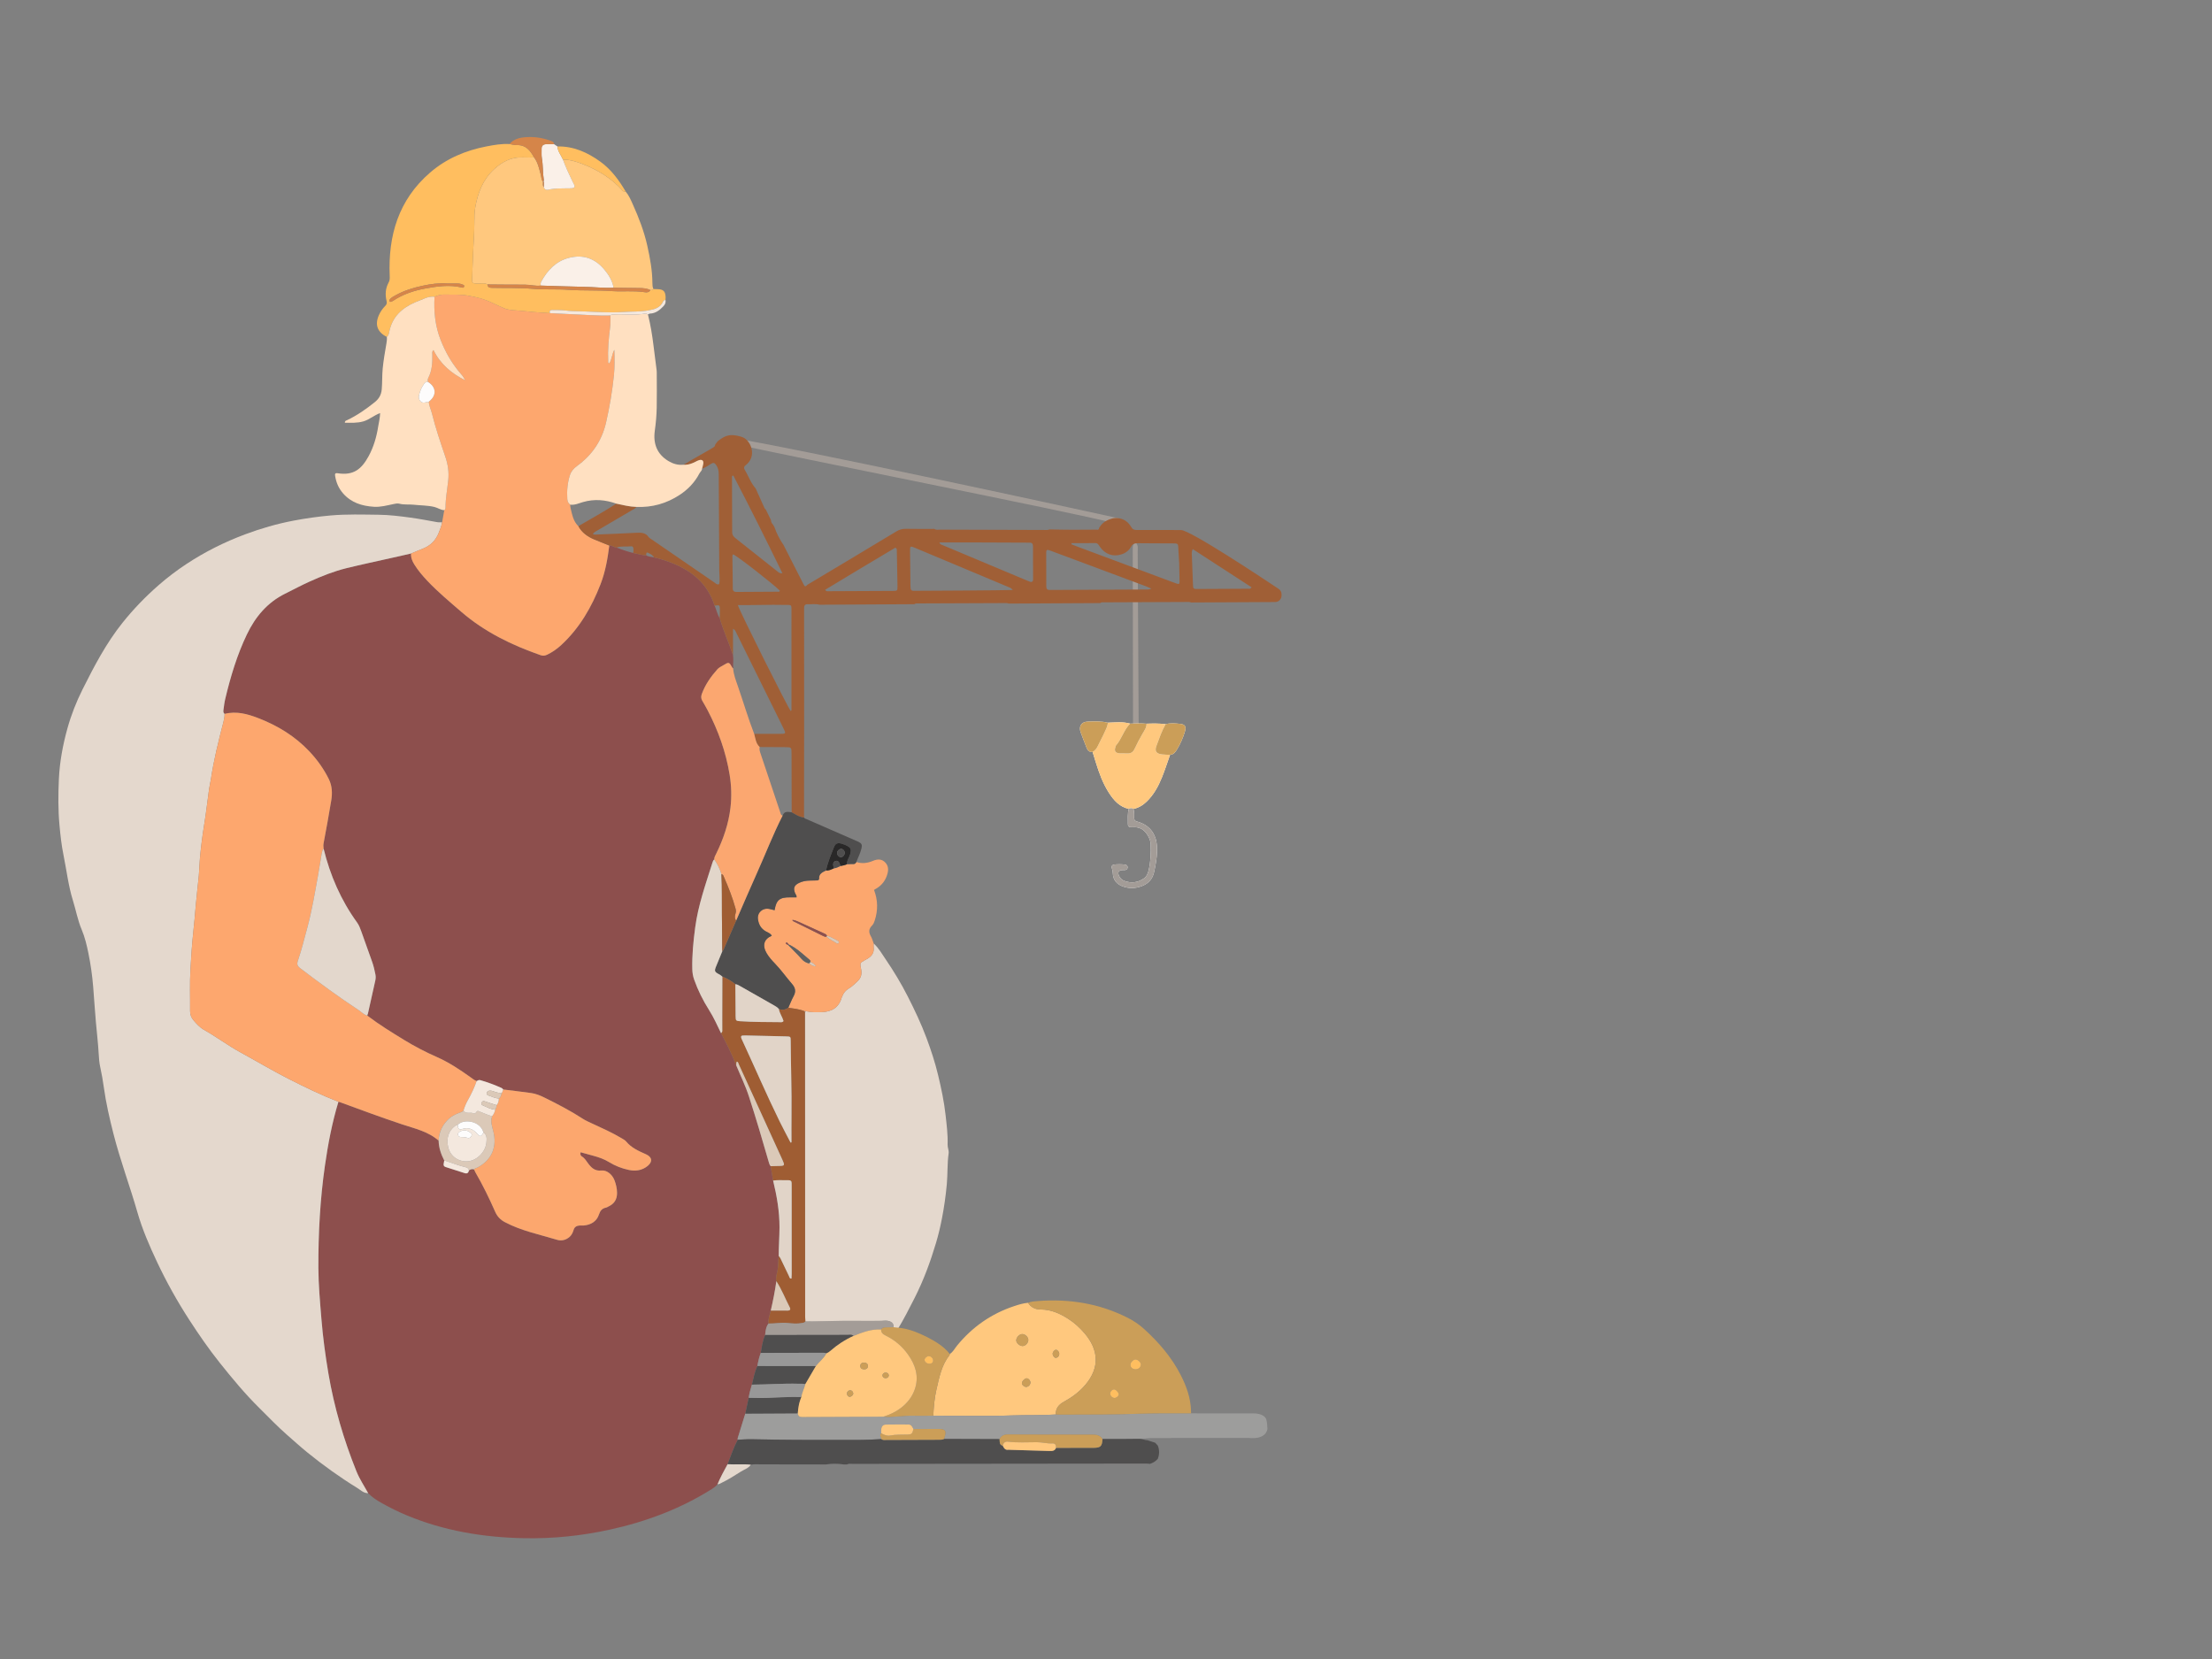 <?xml version="1.0" encoding="UTF-8" standalone="no"?> <svg xmlns:dc="http://purl.org/dc/elements/1.1/" xmlns:cc="http://creativecommons.org/ns#" xmlns:rdf="http://www.w3.org/1999/02/22-rdf-syntax-ns#" xmlns:svg="http://www.w3.org/2000/svg" xmlns="http://www.w3.org/2000/svg" viewBox="0 0 1280 960" height="960" width="1280" xml:space="preserve" id="svg2"><rect x="0" y="0" width="1280" height="960" fill="#808080" stroke="none"/>  <defs id="defs6"> <clipPath id="clipPath18" clipPathUnits="userSpaceOnUse"> <path id="path16" d="M 0,720 H 960 V 0 H 0 Z"></path> </clipPath> </defs> <g transform="matrix(1.333,0,0,-1.333,0,960)" id="g10"> <g id="g12"> <g clip-path="url(#clipPath18)" id="g14"> <g transform="translate(492.932,484.716)" id="g20"> <path id="path22" style="fill:#a39c97;fill-opacity:1;fill-rule:nonzero;stroke:none" d="m 0,0 c 1.317,-1.177 0.937,-2.595 0.945,-3.934 0.161,-25.458 0.301,-50.916 0.431,-76.374 0.007,-1.357 0.206,-2.742 -0.618,-4.035 -2.112,0.763 -1.829,2.215 -1.832,3.565 -0.048,25.988 -0.087,51.976 -0.127,77.963 C -1.202,-1.783 -1.197,-0.751 0,0"></path> </g> <g transform="translate(486.94,494.198)" id="g24"> <path id="path26" style="fill:#a39c97;fill-opacity:1;fill-rule:nonzero;stroke:none" d="m 0,0 c -1.178,-1.318 -2.596,-0.937 -3.935,-0.946 -17.919,4.623 -142.189,29.219 -165.725,34.52 -1.358,-0.007 -2.743,-0.206 -4.035,0.618 0.762,2.113 2.215,1.829 3.565,1.832 C -145.065,32.196 -25.3,6.293 -2.8,1.317 -1.435,0.91 -0.751,1.197 0,0"></path> </g> <g transform="translate(492.025,369.02)" id="g28"> <path id="path30" style="fill:#ffffff;fill-opacity:1;fill-rule:nonzero;stroke:none" d="m 0,0 c 2.242,0.479 4.1,1.588 5.756,3.19 3.052,2.954 5.026,6.576 6.593,10.425 1.317,3.239 2.377,6.582 3.55,9.879 1.568,0.102 2.373,1.246 3.064,2.402 1.474,2.469 2.633,5.096 3.432,7.86 0.571,1.975 0,2.949 -2.034,3.163 -2.121,0.225 -4.281,0.449 -6.402,-0.131 -2.746,0.364 -5.503,0.305 -8.261,0.211 -2.381,0.205 -4.761,0.149 -7.142,0.027 -3.192,0.919 -6.44,0.494 -9.673,0.408 -2.891,0.715 -5.84,0.561 -8.766,0.469 -2.681,-0.085 -3.931,-2.046 -3.027,-4.605 0.819,-2.317 1.767,-4.589 2.646,-6.884 0.451,-1.179 1.239,-1.811 2.545,-1.671 0.468,-1.523 0.93,-3.047 1.404,-4.568 1.426,-4.577 3.044,-9.074 5.656,-13.139 2.113,-3.289 4.605,-6.131 8.67,-7.022 -0.668,-2.107 -0.355,-4.284 -0.409,-6.428 -0.032,-1.263 0.539,-1.644 2.12,-1.519 3.097,0.246 5.177,-1.215 6.634,-3.786 0.637,-1.124 1.096,-2.344 1.143,-3.628 0.14,-3.756 -0.014,-7.506 -0.855,-11.183 -0.32,-1.398 -0.864,-2.79 -2.111,-3.658 -2.607,-1.817 -5.443,-2.151 -8.434,-1.077 -1.026,0.368 -1.774,1.079 -2.262,2.035 -0.885,1.735 -0.341,2.637 1.599,2.704 0.238,0.008 0.479,-0.025 0.717,-0.013 0.705,0.04 1.279,0.31 1.328,1.092 0.05,0.773 -0.46,1.172 -1.163,1.267 -1.508,0.203 -3.031,0.188 -4.541,0.049 -0.965,-0.09 -1.455,-0.705 -1.114,-1.667 0.245,-0.692 0.374,-1.368 0.395,-2.096 0.083,-2.913 1.693,-4.777 4.298,-5.737 2.71,-0.998 5.475,-0.91 8.207,0.095 2.855,1.05 4.722,3.091 5.37,5.981 0.837,3.732 1.494,7.534 1.263,11.388 -0.33,5.529 -3.408,9.309 -8.638,10.691 C 0.715,-5.253 0.351,-4.909 0.326,-4.041 0.288,-2.691 0.454,-1.318 0,0"></path> </g> <g transform="translate(311.473,75.867)" id="g32"> <path id="path34" style="fill:#8d4f4d;fill-opacity:1;fill-rule:nonzero;stroke:none" d="m 0,0 c -0.688,-0.905 -1.598,-1.531 -2.551,-2.132 -13.606,-8.572 -28.427,-14.106 -44.069,-17.548 -12.377,-2.722 -24.918,-4.007 -37.588,-3.744 -17.473,0.362 -34.485,3.174 -50.715,9.934 -3.692,1.537 -7.262,3.318 -10.752,5.267 -2.167,1.209 -4.254,2.52 -5.966,4.351 -1.742,3.137 -3.756,6.133 -5.101,9.477 -5.532,13.76 -9.703,27.913 -12.176,42.549 -1.319,7.801 -2.381,15.631 -3.021,23.523 -0.602,7.408 -1.296,14.817 -1.322,22.249 -0.051,14.879 0.729,29.715 2.851,44.464 1.344,9.341 3.1,18.589 5.851,27.631 0.157,-0.032 0.32,-0.043 0.468,-0.097 9.054,-3.31 18.082,-6.68 27.236,-9.723 5.461,-1.815 11.261,-3.059 15.786,-7.05 0.073,-3.081 1.048,-5.907 2.44,-8.615 -0.084,-0.47 -0.177,-0.938 -0.249,-1.411 -0.111,-0.718 0.085,-1.189 0.876,-1.432 2.748,-0.841 5.479,-1.738 8.21,-2.631 1.105,-0.361 1.672,0.093 1.891,1.153 0.678,0.497 1.408,0.724 2.238,0.432 0.196,-0.434 0.355,-0.889 0.593,-1.299 3.213,-5.537 6.008,-11.282 8.586,-17.137 0.865,-1.967 2.265,-3.434 4.184,-4.446 7.14,-3.768 15.02,-5.352 22.651,-7.657 1.894,-0.572 3.796,-0.143 5.393,1.228 0.963,0.827 1.448,1.935 1.789,3.064 0.427,1.417 1.425,1.824 2.694,1.922 0.555,0.043 1.122,-0.054 1.677,-0.005 3.123,0.28 5.619,1.729 6.613,4.714 0.584,1.758 1.38,2.718 3.116,3.05 0.379,0.072 0.721,0.337 1.082,0.508 2.497,1.178 3.708,3.105 3.675,5.906 -0.022,1.878 -0.435,3.657 -1.079,5.372 -0.992,2.646 -3.391,4.583 -5.757,4.317 -2.752,-0.31 -4.295,1.177 -5.713,3.074 -0.809,1.083 -1.456,2.273 -2.685,3.011 -0.511,0.307 -0.902,0.897 -0.582,1.839 1.885,-0.518 3.771,-1.046 5.661,-1.557 2.325,-0.628 4.597,-1.434 6.642,-2.693 2.694,-1.658 5.591,-2.786 8.644,-3.427 2.915,-0.614 5.764,-0.225 8.161,1.746 2.272,1.868 1.921,3.882 -0.748,5.065 -3.143,1.395 -6.309,2.775 -8.583,5.532 -0.466,0.565 -1.112,0.9 -1.729,1.273 -4.244,2.565 -8.775,4.551 -13.256,6.64 -1.303,0.608 -2.642,1.181 -3.84,1.961 -5.366,3.502 -11.045,6.432 -16.778,9.261 -1.792,0.885 -3.665,1.633 -5.654,1.912 -4.025,0.564 -8.063,1.034 -12.096,1.543 -0.229,0.216 -0.421,0.512 -0.691,0.633 -3.023,1.354 -6.111,2.535 -9.305,3.426 -0.587,0.164 -1.074,-0.14 -1.565,-0.395 -0.998,0.348 -1.798,1.028 -2.635,1.627 -4.678,3.349 -9.459,6.519 -14.748,8.847 -4.825,2.124 -9.497,4.556 -13.991,7.299 -5.507,3.361 -11.006,6.748 -16.151,10.663 l 0.051,0.038 c 0.236,0.116 0.309,0.3 0.227,0.548 1.071,4.824 2.121,9.654 3.23,14.47 0.222,0.959 0.271,1.858 0.071,2.826 -0.371,1.8 -0.759,3.59 -1.374,5.323 -1.576,4.436 -3.137,8.878 -4.746,13.302 -0.489,1.343 -0.975,2.695 -1.834,3.883 -7.023,9.701 -11.704,20.467 -14.535,32.071 -0.113,0.783 -0.152,1.532 0.002,2.351 1.163,6.189 2.303,12.383 3.325,18.597 0.512,3.111 0.391,6.27 -1.022,9.151 -2.192,4.469 -5.068,8.483 -8.495,12.115 -6.212,6.585 -13.73,11.163 -22.093,14.407 -4.72,1.831 -9.555,3.183 -14.701,1.865 -0.604,0.462 -0.566,1.126 -0.479,1.752 0.218,1.58 0.39,3.177 0.759,4.724 2.296,9.639 5.124,19.109 9.429,28.069 3.656,7.61 8.853,13.817 16.567,17.639 3.577,1.771 7.098,3.665 10.735,5.301 5.169,2.326 10.444,4.437 15.958,5.788 6.585,1.613 13.223,3.009 19.837,4.501 2.717,0.612 5.433,1.229 8.149,1.844 -0.134,-1.758 0.504,-3.284 1.405,-4.739 1.607,-2.595 3.573,-4.909 5.661,-7.115 4.566,-4.826 9.658,-9.069 14.68,-13.407 10.164,-8.782 21.931,-14.496 34.477,-18.867 1.104,-0.384 1.981,-0.226 2.959,0.255 2.244,1.102 4.253,2.519 6.084,4.217 7.914,7.339 13.137,16.405 16.995,26.361 2.094,5.402 3.064,11.051 3.791,16.759 1.17,0.172 2.03,-0.779 3.129,-0.863 2.354,-0.937 4.753,-1.737 7.208,-2.365 1.899,-0.316 3.729,-1.015 5.684,-1.016 1.018,-0.7 2.253,-0.586 3.375,-0.897 2.576,-0.55 5.066,-1.375 7.518,-2.322 8.985,-3.47 15.79,-9.139 18.795,-18.64 0.808,-1.765 1.149,-3.723 2.207,-5.386 1.602,-5.459 3.958,-10.645 5.783,-16.023 0.311,-1.933 -0.026,-3.874 0.068,-5.809 -0.119,0.104 -0.275,0.187 -0.35,0.316 -1.444,2.522 -1.442,2.523 -3.967,1.016 -0.888,-0.53 -1.847,-0.956 -2.553,-1.754 -2.822,-3.185 -5.24,-6.611 -6.721,-10.656 -0.396,-1.081 -0.376,-1.994 0.177,-2.957 0.794,-1.384 1.609,-2.758 2.347,-4.172 4.604,-8.824 7.924,-18.085 9.54,-27.937 0.78,-4.761 0.923,-9.571 0.371,-14.312 -0.818,-7.009 -3.086,-13.655 -6.203,-19.996 -0.385,-0.783 -0.862,-1.54 -0.864,-2.461 -0.491,-0.459 -0.664,-1.096 -0.851,-1.691 -2.894,-9.188 -6.136,-18.264 -7.411,-27.91 -0.796,-6.025 -1.399,-12.026 -1.25,-18.101 0.038,-1.534 0.278,-3.01 0.788,-4.453 1.652,-4.679 3.845,-9.091 6.501,-13.281 2.011,-3.173 3.536,-6.6 5.167,-9.971 2.436,-4.537 4.733,-9.138 6.589,-13.948 1.853,-4.497 4.006,-8.867 5.518,-13.508 3.062,-9.402 5.856,-18.883 8.588,-28.384 0.198,-0.69 0.361,-1.396 0.87,-1.946 0.351,-2.078 0.702,-4.157 1.053,-6.235 1.627,-6.677 2.799,-13.401 2.782,-20.319 -0.01,-4.148 -0.351,-8.28 -0.336,-12.424 C 26.27,97 26.456,94.889 26.061,92.779 25.781,91.284 25.171,89.743 25.547,88.146 24.955,83.855 24.102,79.615 23.124,75.398 22.716,73.528 21.917,71.728 22.127,69.749 21.013,68.278 20.853,66.527 20.672,64.782 19.556,62.307 19.228,59.638 18.764,57.003 18.087,55.164 17.641,53.265 17.308,51.336 16.06,48.765 15.612,45.959 14.93,43.221 14.341,41.356 13.829,39.473 13.534,37.536 L 12.062,30.651 C 11.085,27.481 10.113,24.311 9.128,21.144 8.941,20.543 8.634,19.971 8.772,19.308 6.96,15.907 5.767,12.253 4.372,8.682 2.783,5.854 1.288,2.979 0,0"></path> </g> <g transform="translate(178.446,479.896)" id="g36"> <path id="path38" style="fill:#e4d8cd;fill-opacity:1;fill-rule:nonzero;stroke:none" d="m 0,0 c -2.716,-0.615 -5.432,-1.231 -8.149,-1.844 -6.614,-1.491 -13.252,-2.887 -19.837,-4.501 -5.514,-1.351 -10.789,-3.462 -15.958,-5.787 -3.637,-1.637 -7.159,-3.531 -10.735,-5.302 -7.715,-3.822 -12.911,-10.029 -16.567,-17.639 -4.305,-8.96 -7.133,-18.43 -9.429,-28.069 -0.369,-1.547 -0.541,-3.144 -0.76,-4.724 -0.086,-0.626 -0.125,-1.29 0.479,-1.751 0.034,-1.207 -0.196,-2.367 -0.499,-3.537 -2.115,-8.169 -4.171,-16.351 -5.419,-24.711 -0.223,-1.493 -0.609,-2.963 -0.818,-4.457 -0.707,-5.042 -1.25,-10.109 -2.08,-15.13 -0.82,-4.951 -1.426,-9.912 -1.888,-14.908 -0.228,-2.467 -0.244,-4.935 -0.468,-7.391 -0.391,-4.277 -0.962,-8.537 -1.317,-12.816 -0.343,-4.124 -0.708,-8.259 -1.154,-12.36 -0.559,-5.153 -0.848,-10.319 -1.16,-15.472 -0.366,-6.055 -0.106,-12.145 -0.163,-18.221 -0.015,-1.532 0.502,-2.868 1.442,-3.965 1.345,-1.571 2.732,-3.136 4.58,-4.178 5.42,-3.057 10.4,-6.82 15.871,-9.803 6.935,-3.781 13.719,-7.852 20.755,-11.433 7.108,-3.615 14.295,-7.107 21.742,-10.009 -2.751,-9.041 -4.508,-18.289 -5.851,-27.631 -2.122,-14.749 -2.903,-29.585 -2.851,-44.464 0.026,-7.432 0.72,-14.841 1.321,-22.249 0.641,-7.892 1.703,-15.722 3.021,-23.523 2.474,-14.636 6.644,-28.789 12.177,-42.548 1.345,-3.345 3.359,-6.341 5.101,-9.478 -1.937,-0.077 -3.235,1.319 -4.682,2.211 -7.609,4.686 -14.872,9.886 -21.801,15.523 -3.024,2.459 -5.917,5.1 -8.857,7.67 -4.162,3.639 -7.947,7.642 -11.87,11.512 -6.198,6.112 -11.747,12.804 -17.168,19.6 -4.778,5.989 -9.127,12.288 -13.29,18.714 -5.216,8.051 -9.888,16.418 -13.974,25.096 -3.299,7.007 -6.402,14.132 -8.533,21.575 -3.271,11.426 -7.474,22.567 -10.4,34.089 -1.683,6.627 -3.234,13.294 -4.173,20.086 -0.413,2.992 -0.921,5.979 -1.582,8.923 -0.422,1.882 -0.549,3.815 -0.655,5.676 -0.262,4.614 -0.815,9.204 -1.217,13.796 -0.451,5.147 -0.773,10.309 -1.189,15.458 -0.392,4.856 -1.084,9.639 -2.051,14.391 -0.714,3.513 -1.544,7.031 -2.938,10.333 -1.718,4.072 -2.483,8.398 -3.783,12.575 -2.018,6.482 -2.772,13.224 -4.119,19.839 -0.867,4.251 -1.342,8.624 -1.739,12.992 -0.604,6.637 -0.554,13.27 -0.253,19.87 0.339,7.463 1.703,14.836 3.716,22.074 1.632,5.871 3.861,11.521 6.568,16.93 5.035,10.06 10.254,20.05 17.328,28.896 4.744,5.932 9.997,11.371 15.733,16.376 3.797,3.314 7.785,6.341 11.974,9.108 8.023,5.3 16.565,9.567 25.587,12.937 6.82,2.547 13.781,4.554 20.907,5.912 5.3,1.01 10.648,1.769 16.051,2.252 7.033,0.629 14.053,0.398 21.072,0.315 C -9.435,16.775 -4.92,16.21 -0.421,15.603 3.524,15.07 7.422,14.314 11.334,13.616 12.032,13.491 12.769,13.58 13.487,13.57 13.203,11.924 12.573,10.394 11.956,8.852 10.709,5.742 8.584,3.597 5.483,2.264 3.665,1.482 1.802,0.815 0,0"></path> </g> <g transform="translate(379.274,310.606)" id="g40"> <path id="path42" style="fill:#e4d8cd;fill-opacity:1;fill-rule:nonzero;stroke:none" d="m 0,0 c 2.159,-1.947 3.576,-4.479 5.178,-6.834 3.544,-5.211 6.798,-10.604 9.658,-16.234 3.002,-5.909 5.83,-11.888 8.144,-18.1 1.949,-5.228 3.677,-10.533 4.979,-15.956 1.373,-5.721 2.598,-11.468 3.247,-17.341 0.473,-4.28 1.028,-8.543 0.881,-12.855 -0.045,-1.304 0.629,-2.504 0.444,-3.789 -0.637,-4.425 -0.38,-8.898 -0.783,-13.346 -0.454,-5.004 -1.157,-9.955 -2.108,-14.869 -0.696,-3.593 -1.544,-7.17 -2.589,-10.676 -2.442,-8.193 -5.4,-16.208 -9.271,-23.846 -2.198,-4.339 -4.842,-9.523 -7.388,-13.674 -0.637,0.161 -2.208,-0.126 -1.712,1.401 -0.687,1.946 -2.115,2.571 -4.385,2.333 -3.947,-0.413 -7.876,-0.71 -11.84,-0.508 -4.962,0.253 -20.241,0.127 -22.119,0.172 -0.037,0.798 -0.105,1.596 -0.106,2.393 -0.03,43.99 -0.055,87.98 -0.08,131.97 0.19,0.149 0.269,0.209 0.459,0.359 2.255,-0.519 4.551,-0.475 6.835,-0.399 4.213,0.142 7.353,1.862 8.609,6.172 0.066,0.229 0.178,0.443 0.269,0.665 0.588,1.444 1.457,2.628 2.856,3.422 1.468,0.834 2.628,2.064 3.863,3.202 1.602,1.476 1.884,3.297 1.483,5.266 -0.524,2.572 -0.579,2.562 1.748,3.898 0.347,0.198 0.706,0.375 1.05,0.578 1.871,1.107 2.956,2.628 2.657,4.922 C -0.092,-1.126 -0.011,-0.559 0,0"></path> </g> <g transform="translate(178.446,479.896)" id="g44"> <path id="path46" style="fill:#fda76e;fill-opacity:1;fill-rule:nonzero;stroke:none" d="m 0,0 c 1.802,0.815 3.665,1.482 5.483,2.264 3.101,1.333 5.226,3.478 6.473,6.588 0.617,1.542 1.247,3.072 1.531,4.718 0.309,1.746 0.618,3.492 0.928,5.239 0.472,0.285 0.554,0.749 0.552,1.241 -0.009,3.907 0.75,7.754 1.158,11.613 0.385,3.635 -0.098,6.94 -1.227,10.274 -2.116,6.255 -4.257,12.501 -5.851,18.919 -0.42,1.693 -1.265,3.274 -1.349,5.06 3.501,2.611 3.336,6.334 -0.38,8.594 -0.088,0.559 -0.147,1.133 0.122,1.647 1.691,3.231 1.858,6.716 1.786,10.254 -0.012,0.562 -0.254,1.236 0.511,1.9 2.99,-6.114 7.822,-10.13 13.678,-13.063 -0.594,1.506 -1.708,2.615 -2.69,3.805 -3.386,4.103 -5.931,8.678 -7.875,13.617 -2.387,6.061 -3.034,12.353 -2.66,18.797 1.454,0.654 2.981,1.003 4.573,0.95 3.176,-0.107 6.341,0.13 9.532,-0.399 3.719,-0.617 7.31,-1.472 10.712,-3.106 1.795,-0.863 3.609,-1.687 5.44,-2.468 1.098,-0.468 2.254,-0.668 3.467,-0.787 2.213,-0.216 4.441,-0.301 6.64,-0.569 3.232,-0.393 6.473,-0.505 9.709,-0.747 2.943,-0.097 5.886,-0.327 8.823,-0.432 5.812,-0.207 11.617,-0.741 17.442,-0.572 -0.037,-1.758 0.083,-3.536 -0.14,-5.27 -0.619,-4.833 -1.04,-9.669 -0.825,-14.544 0.015,-0.342 -0.161,-0.822 0.531,-0.961 1.096,1.792 1.105,4.01 2.143,5.87 0.099,-3.737 0.212,-7.414 -0.179,-11.14 C 87.333,70.39 86.193,63.585 84.637,56.828 82.817,48.924 78.549,42.71 72.037,37.983 70.631,36.962 69.521,35.729 68.987,34.087 67.888,30.709 67.59,27.221 67.817,23.69 c 0.062,-0.975 0.412,-1.873 1.26,-2.483 0.046,-0.473 0.033,-0.96 0.148,-1.415 0.708,-2.82 1.141,-5.764 3.399,-7.919 1.559,-2.875 4.084,-4.594 7.008,-5.815 2.13,-0.89 4.279,-1.731 6.42,-2.594 -0.727,-5.708 -1.698,-11.357 -3.791,-16.759 -3.858,-9.955 -9.081,-19.021 -16.995,-26.361 -1.831,-1.698 -3.84,-3.115 -6.084,-4.217 -0.978,-0.481 -1.855,-0.639 -2.959,-0.254 -12.546,4.371 -24.313,10.085 -34.477,18.866 -5.022,4.339 -10.114,8.581 -14.681,13.407 -2.087,2.207 -4.053,4.52 -5.66,7.115 C 0.504,-3.284 -0.134,-1.758 0,0"></path> </g> <g transform="translate(318.267,479.526)" id="g48"> <path id="path50" style="fill:#a05f36;fill-opacity:1;fill-rule:nonzero;stroke:none" d="m 0,0 c -0.36,-0.286 -0.339,-0.699 -0.334,-1.09 0.058,-4.552 0.157,-9.103 0.167,-13.654 0.003,-1.329 0.641,-1.582 1.781,-1.57 5.83,0.055 11.66,0.061 17.49,0.106 0.412,0.003 0.993,-0.237 1.167,0.453 C 17.277,-12.747 1.611,-0.57 0,0 m 199.504,2.289 c -0.583,-1.226 -0.403,-2.032 -0.378,-2.813 0.139,-4.147 0.299,-8.293 0.472,-12.438 0.085,-2.047 0.105,-2.075 2.249,-2.069 7.183,0.02 14.366,0.056 21.549,0.11 0.5,0.004 1.131,-0.267 1.62,0.653 -8.439,5.478 -16.888,10.96 -25.512,16.557 M 70.404,2.903 C 60.32,-3.069 50.13,-9.224 39.92,-15.385 c 0.496,-0.765 1.009,-0.611 1.446,-0.609 9.357,0.034 18.714,0.072 28.07,0.134 1.828,0.012 1.922,0.102 1.899,1.908 -0.067,5.277 -0.181,10.553 -0.286,15.829 -0.006,0.301 0.017,0.643 -0.645,1.026 M 21.38,-8.185 C 14.333,6.219 7.335,20.34 0.06,34.225 -0.583,34.086 -0.509,33.801 -0.508,33.595 -0.48,25.596 -0.425,17.596 -0.427,9.597 -0.428,8.393 0.169,7.695 1.023,7.021 7.11,2.211 13.181,-2.619 19.264,-7.435 c 0.483,-0.382 0.912,-0.911 2.116,-0.75 M 146.911,4.879 C 146.88,4.711 146.85,4.543 146.82,4.375 c 1.167,-0.449 2.331,-0.909 3.504,-1.346 13.763,-5.132 27.527,-10.262 41.294,-15.387 2.84,-1.058 2.062,-0.738 2.092,4.255 0.018,2.877 -0.127,5.757 -0.346,8.626 -0.318,4.141 0.294,4.217 -2.371,4.235 -5.112,0.034 -10.223,0.013 -15.333,0.081 -1.31,0.017 -2.234,-0.245 -2.926,-1.515 -0.903,-1.657 -2.38,-2.768 -4.217,-3.341 -3.698,-1.154 -7.055,0.049 -9.384,3.415 -0.498,0.721 -0.814,1.513 -1.935,1.498 C 153.77,4.85 150.34,4.879 146.911,4.879 M 89.544,5.186 c 0.289,-0.951 0.93,-0.985 1.404,-1.185 12.294,-5.174 24.597,-10.328 36.9,-15.484 0.37,-0.155 0.745,-0.303 1.124,-0.435 0.666,-0.232 1.223,0.164 1.229,0.869 0.008,1.118 0.007,2.237 0.002,3.355 -0.017,3.675 -0.07,7.351 -0.038,11.026 0.01,1.199 -0.365,1.831 -1.636,1.753 -0.477,-0.029 -0.958,0.001 -1.438,0.003 -7.909,0.033 -15.819,0.072 -23.729,0.096 -4.548,0.013 -9.096,0.002 -13.818,0.002 m 92.021,-20.054 c -0.998,0.43 -1.629,0.733 -2.283,0.977 -9.867,3.691 -19.738,7.374 -29.607,11.058 -4.038,1.507 -8.069,3.034 -12.118,4.509 -1.377,0.502 -1.661,0.339 -1.665,-0.984 -0.017,-4.87 0.041,-9.74 0.041,-14.61 0,-1.133 0.512,-1.598 1.609,-1.526 0.397,0.027 0.798,0.001 1.197,0.003 13.333,0.058 26.667,0.113 40,0.185 0.773,0.005 1.573,-0.16 2.826,0.388 m -60.149,-0.592 c -0.844,0.991 -1.573,1.142 -2.219,1.415 -4.861,2.054 -9.733,4.083 -14.6,6.124 -8.554,3.587 -17.101,7.189 -25.661,10.759 -2.061,0.86 -2.165,0.781 -2.148,-1.389 0.04,-4.959 0.113,-9.917 0.176,-14.876 0.005,-0.399 0.029,-0.799 0.055,-1.198 0.049,-0.741 0.399,-1.192 1.192,-1.197 1.932,-0.012 39.417,0.195 43.205,0.362 M 2.034,-22.008 C 3,-25.146 23.953,-66.956 25.019,-68.015 c 0.441,0.258 0.3,0.704 0.3,1.068 0.008,14.388 0.01,28.777 -0.009,43.166 -0.003,2.148 -0.129,1.791 -3.424,1.844 -2.98,0.049 -5.962,0.059 -8.941,-0.008 C 9.124,-22.03 5.989,-22.008 2.034,-22.008 M -53.769,3.834 c -2.141,0.863 -4.29,1.704 -6.419,2.594 -2.924,1.221 -5.45,2.94 -7.008,5.816 5.513,3.23 11.119,6.304 16.489,9.775 2.877,-0.619 5.738,-1.342 8.704,-1.42 -0.519,-0.759 -1.358,-1.085 -2.105,-1.525 -4.821,-2.836 -9.655,-5.649 -14.471,-8.493 -0.783,-0.462 -1.689,-0.8 -2.346,-1.727 0.736,-0.395 1.371,-0.25 1.966,-0.226 5.667,0.232 11.337,0.434 17.001,0.753 2.099,0.119 3.992,0.032 5.309,-1.912 0.212,-0.314 0.605,-0.515 0.933,-0.74 9.217,-6.34 18.433,-12.681 27.664,-19 0.544,-0.372 1.061,-1.013 1.984,-0.648 0.382,1.974 0.046,3.959 0.037,5.931 -0.069,13.986 -0.183,27.971 -0.228,41.956 -0.004,1.516 -0.361,2.789 -1.25,4.005 -0.608,0.83 -1.136,0.888 -1.993,0.389 -1.307,-0.76 -2.518,-1.711 -3.996,-2.157 0.175,0.683 0.4,1.357 0.513,2.05 0.24,1.462 -0.469,2.061 -1.913,1.617 -0.519,-0.16 -1.002,-0.442 -1.491,-0.688 -1.34,-0.676 -3.362,-1.616 -5.237,-1.286 l 1.124,0.619 c 1.645,1.098 10.876,6.17 12.151,7.082 0.378,0.27 0.539,0.736 0.608,1.161 0.459,0.536 0.879,1.301 1.459,1.704 1.119,0.779 2.82,2.132 5.204,2.291 C 0.795,51.88 3.253,51.212 4.202,50.818 7.733,49.349 10.545,42.599 5.347,38.62 4.615,38.087 4.634,37.32 5.021,36.703 6.679,34.062 7.598,31 9.754,28.648 c 1.294,-2.874 2.5,-5.554 3.794,-8.427 0.075,-0.311 0.294,-0.548 0.605,-0.738 0.705,-1.427 1.552,-3.143 2.256,-4.569 0.021,-0.796 0.334,-1.445 0.886,-1.973 0.168,-0.289 0.43,-0.738 0.598,-1.027 0.949,-2.783 2.264,-5.381 3.942,-7.796 2.918,-5.723 5.835,-11.447 8.752,-17.17 0.555,-1.061 0.768,-1.072 1.721,-0.091 0.41,0.241 34.526,20.61 38.524,23.101 1.364,0.85 2.702,1.167 4.282,1.133 4.073,-0.086 8.148,-0.032 12.221,-0.034 0.792,-0.579 1.704,-0.319 2.558,-0.323 14.95,-0.06 29.899,-0.102 44.85,-0.136 0.869,-0.002 1.762,-0.155 2.601,0.234 6.824,-0.18 13.65,-0.192 20.476,-0.097 0.704,-0.222 0.981,0.129 1.039,0.775 0.98,1.465 2.158,3.115 5.672,4.059 0.859,0.231 1.83,0.265 2.907,0.13 2.492,-0.443 4.157,-1.753 5.43,-3.938 0.588,-1.008 1.34,-1.184 2.364,-1.181 6.381,0.014 12.762,-0.005 19.143,-0.014 3.961,0.03 35.831,-21.125 42.482,-25.587 0.753,-0.505 1.199,-1.348 1.197,-2.255 -0.001,-0.198 -0.001,-0.403 -0.001,-0.605 0,-1.487 -1.158,-2.744 -2.643,-2.8 -0.296,-0.011 -0.597,-0.01 -0.903,-0.011 -11.91,-0.036 -23.82,-0.12 -35.73,-0.19 -0.605,0.286 -1.252,0.217 -1.887,0.215 -11.905,-0.045 -23.809,-0.094 -35.715,-0.149 -0.626,-0.003 -1.289,0.129 -1.84,-0.329 -13.252,-0.072 -26.505,-0.145 -39.758,-0.217 -0.604,0.29 -1.252,0.217 -1.887,0.215 -12.384,-0.046 -24.769,-0.095 -37.153,-0.151 -0.626,-0.003 -1.289,0.129 -1.842,-0.325 -13.731,-0.08 -27.463,-0.159 -41.194,-0.238 -1.731,0.476 -3.495,0.135 -5.242,0.205 -1,0.04 -1.451,-0.511 -1.452,-1.48 0,-0.639 -0.009,-1.279 -0.008,-1.918 0.005,-16.948 0.018,-33.895 0.014,-50.843 -0.002,-12.79 -0.027,-25.58 -0.042,-38.37 -2.03,0.2 -3.661,1.336 -5.369,2.291 -0.019,8.517 -0.034,17.032 -0.059,25.547 -0.009,2.67 -0.021,2.705 -2.609,2.74 -3.74,0.05 -7.482,0.043 -11.222,0.059 -1.698,1.532 -1.819,3.724 -2.394,5.726 3.672,-0.004 7.344,-0.008 11.016,-0.012 2.838,-0.003 2.874,0.041 1.65,2.522 -6.782,13.745 -13.566,27.488 -20.362,41.226 -0.296,0.598 -0.45,1.333 -1.492,1.891 v -11.4 c -1.825,5.378 -4.181,10.564 -5.782,16.021 0.029,1.255 0.101,2.51 0.079,3.765 -0.034,1.916 -0.118,1.955 -2.287,1.622 -3.004,9.501 -9.81,15.17 -18.794,18.641 -2.453,0.946 -4.943,1.772 -7.517,2.32 -0.483,0.976 -1.452,1.411 -2.312,1.895 -1.104,0.622 -1.1,-0.239 -1.065,-0.997 -1.955,0.001 -3.785,0.7 -5.684,1.016 0.206,0.615 0.188,1.245 0.138,1.878 -0.052,0.641 -0.353,1.113 -1.032,1.025 -2.098,-0.273 -4.259,0.21 -6.314,-0.537 -1.099,0.083 -1.959,1.034 -3.129,0.862"></path> </g> <g transform="translate(271.649,636.969)" id="g52"> <path id="path54" style="fill:#ffc87e;fill-opacity:1;fill-rule:nonzero;stroke:none" d="m 0,0 c 1.408,-1.67 2.225,-3.657 3.112,-5.625 2.594,-5.752 4.849,-11.619 6.226,-17.792 1.198,-5.365 2.198,-10.763 2.227,-16.289 0.005,-0.885 0.034,-1.755 0.458,-2.561 -0.316,-0.549 -0.851,-0.437 -1.347,-0.444 -1.514,0.769 -3.152,0.864 -4.804,0.884 -3.721,0.044 -7.441,0.092 -11.162,0.138 -0.525,3.082 -2.141,5.667 -4.085,7.961 -4.222,4.984 -9.322,6.497 -15.217,5.026 -5.683,-1.419 -9.421,-5.404 -12.148,-10.422 -0.284,-0.522 -0.25,-1.076 -0.168,-1.635 -2.313,-0.302 -4.564,0.409 -6.868,0.398 -5.4,-0.026 -10.8,0.056 -16.201,0.095 -1.495,0.824 -3.113,0.298 -4.671,0.397 -1.98,0.126 -2.06,0.075 -2.025,2.028 0.055,3.094 0.22,6.196 0.321,9.278 0.167,5.085 0.625,10.161 0.629,15.252 0.002,2.221 0.013,4.42 0.409,6.648 1.116,6.264 3.316,11.93 8.086,16.35 3.563,3.302 7.607,5.44 12.644,5.2 1.592,-0.076 3.19,-0.016 4.786,-0.018 1.685,-2.202 2.175,-4.866 2.89,-7.446 0.288,-1.041 0.205,-2.199 0.951,-3.101 0.076,-0.783 -0.247,-1.63 0.374,-2.325 0.527,-1.789 2.046,-1.115 3.014,-0.933 2.231,0.42 4.454,0.306 6.682,0.383 0.878,0.031 1.765,-0.043 2.635,0.053 0.872,0.097 1.296,0.595 0.864,1.504 -0.206,0.433 -0.438,0.854 -0.648,1.285 -1.539,3.156 -3.038,6.331 -4.225,9.642 2.905,0.018 5.639,-0.82 8.295,-1.839 C -12.223,9.506 -6.164,5.845 -1.315,0.384 -0.944,-0.033 -0.471,0.014 0,0"></path> </g> <g transform="translate(194.067,597.122)" id="g56"> <path id="path58" style="fill:#ffbe5f;fill-opacity:1;fill-rule:nonzero;stroke:none" d="m 0,0 c -3.53,0.27 -7.163,-0.243 -10.742,-1.015 -4.057,-0.875 -8.017,-2.112 -11.675,-4.146 -0.899,-0.5 -1.846,-0.963 -2.486,-1.812 -0.193,-0.255 -0.216,-0.608 0.061,-0.867 0.189,-0.178 0.425,-0.167 0.656,-0.057 0.216,0.103 0.453,0.174 0.649,0.306 4.38,2.95 9.285,4.547 14.42,5.472 5.012,0.903 10.052,1.584 15.134,0.463 0.535,-0.118 1.172,-0.466 1.379,0.323 0.206,0.789 -0.567,0.782 -1.053,0.991 C 5.665,-0.049 4.957,0.004 4.233,0.001 2.875,-0.003 1.518,0 0,0 m 88.26,-2.864 c 0.495,0.007 1.03,-0.105 1.345,0.445 0.549,-0.018 1.098,-0.04 1.647,-0.05 2.651,-0.05 3.505,-0.857 3.629,-3.462 0.018,-0.389 -0.036,-0.783 -0.056,-1.175 -0.391,-0.104 -0.838,-0.215 -0.996,-0.598 -1.181,-2.853 -3.749,-3.511 -6.374,-3.98 -3.541,-0.632 -7.15,-0.456 -10.724,-0.692 -7.336,-0.485 -14.672,0.265 -22.01,0.388 -1.196,0.021 -2.379,0.142 -3.57,0.284 -1.816,0.216 -3.667,0.141 -5.503,0.189 -0.993,0.026 -1.275,-0.469 -1.004,-1.369 -3.237,0.241 -6.479,0.353 -9.71,0.746 -2.199,0.268 -4.428,0.353 -6.641,0.569 -1.213,0.119 -2.369,0.319 -3.466,0.787 -1.832,0.781 -3.646,1.605 -5.441,2.468 -3.401,1.634 -6.992,2.489 -10.711,3.106 -3.191,0.529 -6.357,0.291 -9.533,0.398 -1.592,0.054 -3.119,-0.295 -4.573,-0.949 -1.382,0.153 -2.707,-0.109 -3.986,-0.605 -1.486,-0.576 -2.968,-1.167 -4.43,-1.803 -5.719,-2.484 -9.954,-6.293 -11.217,-12.709 -0.171,-0.872 -0.316,-1.733 -1.073,-2.325 -4.139,2.093 -5.309,5.319 -3.432,9.503 0.66,1.471 1.57,2.784 2.705,3.925 0.618,0.622 0.847,1.226 0.62,2.133 -0.701,2.805 -0.503,5.544 0.915,8.126 0.477,0.868 0.479,1.752 0.436,2.752 -0.75,17.532 3.818,33.06 17.534,44.905 7.043,6.081 15.384,9.608 24.485,11.358 3.29,0.632 6.593,1.222 9.972,1.024 1.096,-0.163 2.196,-0.49 3.287,-0.459 3.877,0.11 5.752,-2.438 7.4,-5.35 -1.596,0.002 -3.194,-0.058 -4.786,0.018 -5.037,0.24 -9.081,-1.898 -12.644,-5.2 C 15.584,45.114 13.384,39.448 12.269,33.184 11.872,30.956 11.861,28.757 11.86,26.537 11.855,21.445 11.398,16.369 11.231,11.284 11.13,8.203 10.965,5.1 10.909,2.006 c -0.035,-1.953 0.046,-1.902 2.026,-2.028 1.558,-0.099 3.175,0.427 4.671,-0.397 0.008,-1.373 0.964,-1.444 1.983,-1.47 5.813,-0.15 11.626,0.087 17.444,-0.424 5.23,-0.46 10.498,-0.065 15.764,-0.442 6.187,-0.443 12.422,-0.089 18.633,-0.547 4.761,-0.351 9.565,0.271 14.325,-0.482 0.938,-0.149 1.954,-0.153 2.505,0.92"></path> </g> <g transform="translate(458.456,134.225)" id="g60"> <path id="path62" style="fill:#ffc87e;fill-opacity:1;fill-rule:nonzero;stroke:none" d="m 0,0 c -0.62,0.04 -1.402,-0.79 -1.486,-1.577 -0.086,-0.816 0.682,-1.961 1.374,-1.899 0.884,0.08 1.366,0.695 1.481,1.558 C 1.479,-1.088 0.713,-0.046 0,0 m -12.911,-16.106 c 0.935,0.06 1.79,0.986 1.774,1.919 -0.015,0.863 -0.835,1.789 -1.603,1.812 -0.881,0.026 -2.233,-1.423 -2.099,-2.249 0.127,-0.778 1.111,-1.535 1.928,-1.482 m 0.854,20.409 c -0.034,1.259 -1.423,2.564 -2.683,2.522 -1.208,-0.039 -2.524,-1.432 -2.556,-2.706 -0.03,-1.133 1.425,-2.451 2.737,-2.479 1.221,-0.028 2.538,1.374 2.502,2.663 m -34.099,-6.112 c 1.428,0.849 2.128,2.362 3.121,3.579 6.64,8.126 14.881,13.898 24.837,17.196 1.96,0.649 3.948,1.259 6.029,1.44 1.255,-2.017 3.198,-2.905 5.445,-2.902 4.405,0.006 8.192,-1.665 11.806,-3.942 2.789,-1.759 5.22,-3.962 7.332,-6.451 6.044,-7.119 6.585,-14.835 0.381,-22.207 -2.649,-3.147 -5.89,-5.526 -9.458,-7.488 -2.198,-1.21 -3.591,-2.867 -3.477,-5.507 -6.289,-0.41 -12.591,-0.168 -18.892,-0.397 -11.409,-0.415 -22.844,-0.121 -34.269,-0.124 0.173,3.811 0.486,7.598 1.35,11.336 1.217,5.268 2.225,10.597 5.7,15.004 0.087,0.11 0.065,0.307 0.095,0.463"></path> </g> <g transform="translate(167.93,573.921)" id="g64"> <path id="path66" style="fill:#ffe0c1;fill-opacity:1;fill-rule:nonzero;stroke:none" d="m 0,0 c 0.756,0.591 0.901,1.453 1.073,2.324 1.263,6.417 5.498,10.226 11.217,12.71 1.461,0.635 2.944,1.227 4.43,1.803 1.279,0.496 2.604,0.758 3.986,0.605 -0.374,-6.444 0.273,-12.736 2.66,-18.797 1.945,-4.939 4.489,-9.514 7.875,-13.617 0.982,-1.191 2.096,-2.299 2.69,-3.806 -5.856,2.933 -10.688,6.949 -13.678,13.063 -0.765,-0.663 -0.523,-1.337 -0.511,-1.9 0.072,-3.537 -0.095,-7.023 -1.785,-10.254 -0.27,-0.514 -0.211,-1.088 -0.123,-1.647 -0.659,0.005 -1.191,-0.117 -1.621,-0.755 -0.719,-1.066 -1.361,-2.151 -1.755,-3.378 -0.439,-1.37 -1.01,-2.813 -0.018,-4.099 1.042,-1.351 2.478,-0.565 3.774,-0.362 0.084,-1.786 0.93,-3.367 1.349,-5.059 1.594,-6.418 3.735,-12.664 5.852,-18.919 1.128,-3.334 1.611,-6.64 1.226,-10.275 -0.408,-3.859 -1.167,-7.706 -1.158,-11.613 0.002,-0.492 -0.08,-0.955 -0.552,-1.24 -1.562,0.063 -2.821,1.047 -4.294,1.403 -2.957,0.714 -5.996,0.627 -8.99,0.972 -2.046,0.236 -4.133,-0.114 -6.184,0.443 -0.818,0.223 -1.719,0.02 -2.598,-0.162 -2.797,-0.577 -5.584,-1.362 -8.476,-1.177 -5.159,0.332 -9.852,1.752 -13.41,5.838 -1.893,2.174 -2.971,4.687 -3.41,7.49 -0.105,0.669 -0.223,1.44 1.06,1.235 6.889,-1.103 10.398,1.761 13.473,7.414 2.192,4.031 3.441,8.378 4.149,12.895 0.292,1.857 0.791,3.685 0.836,5.809 -2.701,-0.997 -4.724,-2.895 -7.339,-3.63 -2.652,-0.744 -5.293,-0.579 -7.961,-0.58 -0.05,0.89 0.546,0.939 0.93,1.12 4.357,2.051 8.263,4.804 12.003,7.791 1.768,1.412 2.864,3.108 3.078,5.631 0.256,3.027 0.114,6.057 0.411,9.057 0.36,3.627 0.991,7.231 1.613,10.827 C -0.012,-1.881 0.095,-0.957 0,0"></path> </g> <g transform="translate(351.804,302.545)" id="g68"> <path id="path70" style="fill:#fca76e;fill-opacity:1;fill-rule:nonzero;stroke:none" d="m 0,0 c 0,0.312 0.028,0.642 -0.241,0.869 -2.928,2.474 -5.685,5.182 -9.239,6.806 -0.121,0.182 -0.217,0.39 -0.369,0.542 -0.214,0.215 -0.545,0.4 -0.773,0.143 -0.28,-0.315 0.115,-0.493 0.314,-0.648 0.169,-0.131 0.4,-0.181 0.603,-0.268 1.912,-2.02 3.958,-3.906 5.798,-6.004 0.871,-0.993 1.996,-1.844 3.439,-1.997 C 0.285,-1.322 1.146,-1.826 2.406,-1.863 1.457,-0.615 1.457,-0.615 0,0 m 7.206,11.414 c -0.274,0.66 -0.9,0.855 -1.477,1.117 -3.69,1.68 -7.378,3.366 -11.072,5.04 -0.778,0.353 -1.576,0.655 -2.451,0.743 -0.007,-0.387 0.184,-0.5 0.397,-0.605 4.278,-2.115 8.555,-4.231 12.832,-6.351 0.502,-0.248 0.996,-0.514 1.586,-0.327 1.193,-1.188 2.782,-1.778 4.132,-2.729 0.324,-0.228 0.787,-0.414 1.064,-0.035 0.408,0.555 -0.121,0.883 -0.51,1.076 -1.481,0.73 -2.875,1.654 -4.501,2.071 M 3.389,-2.555 c -0.025,0.059 -0.04,0.125 -0.079,0.172 -0.023,0.028 -0.084,0.024 -0.128,0.034 0.075,-0.063 0.149,-0.126 0.224,-0.188 0.066,-0.22 0.13,-0.26 0.164,-0.115 0.004,0.017 -0.118,0.064 -0.181,0.097 M 27.47,8.062 C 27.459,7.503 27.378,6.936 27.45,6.388 27.748,4.094 26.663,2.572 24.792,1.466 24.448,1.263 24.089,1.086 23.743,0.888 21.415,-0.448 21.47,-0.438 21.994,-3.011 c 0.402,-1.968 0.119,-3.79 -1.483,-5.265 -1.235,-1.138 -2.394,-2.369 -3.863,-3.203 -1.399,-0.793 -2.268,-1.977 -2.856,-3.421 -0.09,-0.222 -0.203,-0.437 -0.269,-0.665 -1.256,-4.311 -4.396,-6.031 -8.609,-6.172 -2.309,-0.077 -4.63,-0.121 -6.907,0.416 -0.164,-0.016 -0.33,-0.033 -0.495,-0.049 -2.268,0.957 -4.695,1.185 -7.092,1.552 0.751,1.673 1.399,3.405 2.281,5.007 1.082,1.968 0.794,3.612 -0.63,5.252 -2.564,2.955 -4.804,6.179 -7.542,8.993 -1.281,1.316 -2.504,2.707 -3.455,4.283 -2.078,3.444 -1.283,6.259 2.161,7.708 -0.578,1.062 -1.68,1.392 -2.619,1.914 -2.066,1.148 -3.072,3.001 -3.377,5.231 -0.401,2.926 2.014,5.076 4.933,4.485 0.766,-0.156 1.522,-0.36 2.286,-0.543 0.741,4.468 2.155,5.616 6.799,5.578 0.921,-0.007 1.842,-0.001 2.733,-0.001 0.099,0.905 -0.425,1.271 -0.627,1.776 -0.884,2.207 -0.444,3.457 1.692,4.489 1.459,0.706 3.023,0.994 4.64,1.013 1.038,0.012 2.075,0.046 3.112,0.072 0.534,0.014 1.004,0.213 0.967,0.806 -0.133,2.176 1.54,2.766 3.018,3.539 1.237,-0.184 2.268,0.412 3.334,0.876 1.025,0.165 1.968,0.56 2.887,1.025 0.99,0.181 1.981,0.364 2.904,0.791 0.937,0.034 1.875,0.115 2.81,0.087 0.677,-0.02 0.947,0.399 1.228,0.868 2.463,-0.811 4.844,-0.486 7.185,0.502 2.246,0.946 3.942,0.73 5.299,-0.65 1.389,-1.412 1.505,-3.106 1.022,-4.897 -0.76,-2.822 -2.361,-5.026 -4.916,-6.5 -0.34,-0.197 -0.673,-0.406 -0.93,-0.56 1.721,-4.488 1.745,-8.907 0.29,-13.346 -0.244,-0.745 -0.575,-1.562 -1.115,-2.088 -1.517,-1.478 -1.557,-2.954 -0.531,-4.716 0.554,-0.95 0.817,-2.071 1.211,-3.114"></path> </g> <g transform="translate(297.636,518.428)" id="g72"> <path id="path74" style="fill:#ffe0c1;fill-opacity:1;fill-rule:nonzero;stroke:none" d="M 0,0 C 1.522,0.07 2.902,0.606 4.242,1.282 4.731,1.528 5.214,1.811 5.732,1.97 7.177,2.415 7.886,1.815 7.646,0.353 7.533,-0.34 7.308,-1.014 7.133,-1.695 7.124,-2.573 6.362,-3.045 6.002,-3.739 c -2.019,-3.895 -4.96,-6.96 -8.624,-9.364 -5.7,-3.738 -11.94,-5.488 -18.751,-5.2 -2.965,0.078 -5.826,0.801 -8.704,1.42 -4.754,1.695 -9.536,2.116 -14.472,0.687 -1.802,-0.521 -3.584,-1.391 -5.564,-1.129 -0.847,0.611 -1.198,1.509 -1.26,2.483 -0.227,3.531 0.071,7.02 1.17,10.397 0.535,1.642 1.644,2.876 3.05,3.896 6.512,4.728 10.78,10.941 12.6,18.845 1.556,6.758 2.696,13.562 3.421,20.464 0.391,3.726 0.278,7.403 0.179,11.14 -1.038,-1.86 -1.047,-4.078 -2.143,-5.87 -0.692,0.139 -0.516,0.619 -0.531,0.961 -0.215,4.876 0.206,9.711 0.825,14.544 0.223,1.735 0.103,3.512 0.14,5.27 0.481,0.571 1.145,0.411 1.762,0.44 4.476,0.212 8.977,-0.438 13.44,0.396 0.33,0.061 0.729,-0.248 1.096,-0.386 1.137,-4.475 1.872,-9.02 2.429,-13.6 0.431,-3.548 0.909,-7.09 1.348,-10.636 0.068,-0.553 0.055,-1.118 0.055,-1.677 0.006,-4.879 0.079,-9.759 -0.018,-14.635 -0.067,-3.335 -0.377,-6.663 -0.836,-9.977 C -14.158,9.155 -12.419,4.606 -7.5,1.626 -5.593,0.471 -3.427,-0.217 -1.102,-0.004 -0.734,-0.002 -0.367,-0.001 0,0"></path> </g> <g transform="translate(405.155,105.612)" id="g76"> <path id="path78" style="fill:#9d9d9c;fill-opacity:1;fill-rule:nonzero;stroke:none" d="m 0,0 c 11.424,0.003 22.859,-0.291 34.269,0.124 6.3,0.23 12.603,-0.013 18.893,0.397 0.88,-0.019 1.759,-0.055 2.638,-0.053 11.582,0.026 23.162,0.002 34.743,0.419 7.108,0.257 14.232,0.107 21.35,0.14 8.974,-0.005 17.948,-0.01 26.922,-0.013 0.633,0 4.53,0.027 5.684,-2.441 0.423,-1.436 0.467,-2.92 0.548,-4.399 -1.035,-4.676 -7.101,-3.843 -7.953,-3.843 -13.752,0.011 -27.504,-0.002 -41.257,-0.011 -0.639,-10e-4 -1.278,-0.009 -1.916,-0.041 -0.577,-0.028 -3.182,-0.293 -4.433,-0.316 -5.353,-0.103 -10.709,-0.064 -16.064,-0.076 -1.048,1.792 -2.803,1.908 -4.588,1.911 -12.124,0.019 -24.25,0.002 -36.374,0.075 -1.719,0.011 -2.927,-0.497 -3.704,-2.014 -8.026,0.026 -16.051,0.051 -24.076,0.078 0.065,0.228 0.125,0.459 0.197,0.685 0.908,2.871 0.392,3.617 -2.551,3.624 -3.652,0.008 -7.305,-0.007 -10.957,-0.012 -0.523,0.863 -0.837,1.951 -2.149,1.949 -3.255,-0.005 -6.511,0.046 -9.764,-0.03 -1.334,-0.03 -1.945,-0.763 -2.065,-2.131 -0.049,-0.55 0.016,-1.11 0.029,-1.666 -1.039,-0.837 0.075,-1.652 0.027,-2.479 -5.637,-0.446 -11.287,-0.359 -16.934,-0.37 -13.155,-0.026 -26.308,-0.014 -39.46,0.299 -1.986,0.047 -3.976,-0.156 -5.964,-0.243 -0.139,0.663 0.168,1.235 0.355,1.835 0.985,3.167 1.957,6.338 2.934,9.508 0.88,0.005 1.76,0.011 2.64,0.015 6.717,0.036 13.435,0.071 20.154,0.106 0.125,-1.119 0.661,-1.604 1.873,-1.596 11.774,0.078 23.547,0.105 35.321,0.146 4.209,-0.408 8.374,0.52 12.578,0.405 C -6.038,-0.101 -3.018,-0.012 0,0"></path> </g> <g transform="translate(358.597,342.329)" id="g80"> <path id="path82" style="fill:#4f4e4e;fill-opacity:1;fill-rule:nonzero;stroke:none" d="m 0,0 c -1.479,-0.773 -3.152,-1.363 -3.018,-3.539 0.037,-0.593 -0.433,-0.792 -0.968,-0.806 -1.037,-0.026 -2.074,-0.06 -3.111,-0.072 -1.618,-0.02 -3.181,-0.308 -4.64,-1.013 -2.137,-1.032 -2.577,-2.282 -1.692,-4.489 0.202,-0.505 0.725,-0.871 0.627,-1.776 -0.891,0 -1.813,-0.006 -2.734,10e-4 -4.643,0.038 -6.058,-1.11 -6.798,-5.578 -0.764,0.183 -1.52,0.387 -2.287,0.543 -2.918,0.591 -5.333,-1.559 -4.933,-4.485 0.305,-2.23 1.312,-4.083 3.377,-5.231 0.939,-0.522 2.041,-0.852 2.62,-1.914 -3.444,-1.45 -4.239,-4.264 -2.161,-7.708 0.95,-1.577 2.174,-2.967 3.455,-4.284 2.737,-2.813 4.978,-6.038 7.542,-8.992 1.423,-1.64 1.712,-3.284 0.63,-5.252 -0.882,-1.602 -1.53,-3.334 -2.282,-5.008 -1.271,-0.921 -2.642,-1.127 -4.119,-0.578 -0.497,0.639 -1.161,1.064 -1.852,1.456 -5.09,2.893 -10.179,5.785 -15.268,8.679 -0.553,0.315 -1.108,0.616 -1.765,0.638 -1.704,1.396 -3.572,2.51 -5.637,3.287 -0.37,0.288 -0.707,0.64 -1.115,0.855 -2.42,1.278 -2.498,1.493 -1.441,4.013 0.854,2.038 1.68,4.088 2.519,6.133 0.53,0.511 0.742,1.206 1.024,1.849 1.678,3.826 3.332,7.663 4.994,11.495 2.971,6.81 5.874,13.652 8.931,20.424 3.778,8.37 7.053,16.963 11.238,25.151 0.732,2.079 2.382,1.617 3.936,1.421 1.708,-0.954 3.34,-2.09 5.369,-2.289 0.243,-0.22 0.409,-0.553 0.804,-0.55 7.201,-3.145 14.402,-6.291 21.603,-9.436 0.437,-0.191 0.893,-0.343 1.312,-0.567 1.281,-0.681 1.56,-1.247 1.236,-2.707 C 14.928,7.566 13.898,5.662 13.164,3.648 12.881,3.178 12.612,2.759 11.935,2.779 11,2.807 10.062,2.726 9.125,2.692 8.957,4.305 10.053,5.528 10.457,6.969 11.079,9.188 10.834,9.896 8.7,10.902 8.199,11.139 7.67,11.323 7.144,11.5 5.244,12.139 4.15,11.909 3.443,10.116 2.138,6.806 0.717,3.518 0,0"></path> </g> <g transform="translate(483.769,113.322)" id="g84"> <path id="path86" style="fill:#cb9e58;fill-opacity:1;fill-rule:nonzero;stroke:none" d="M 0,0 C 0.831,-0.037 1.814,0.747 1.898,1.511 1.979,2.233 0.78,3.607 -0.019,3.709 -0.878,3.819 -1.838,2.846 -1.828,1.875 -1.819,0.931 -0.952,0.041 0,0 m 9.223,12.433 c 1.291,0.007 2.347,1.017 2.288,2.187 -0.044,0.867 -1.375,2.083 -2.294,2.096 C 8.194,16.73 6.937,15.414 6.951,14.344 6.966,13.243 7.937,12.426 9.223,12.433 M 33.278,-6.683 C 26.161,-6.716 19.037,-6.566 11.929,-6.823 0.348,-7.24 -11.232,-7.216 -22.814,-7.242 c -0.879,-0.002 -1.758,0.034 -2.638,0.053 -0.116,2.64 1.278,4.297 3.476,5.507 3.568,1.962 6.808,4.341 9.457,7.489 6.205,7.372 5.663,15.088 -0.38,22.207 -2.113,2.488 -4.544,4.691 -7.333,6.45 -3.613,2.277 -7.401,3.948 -11.805,3.942 -2.247,-0.003 -4.19,0.885 -5.445,2.903 1.339,0.592 2.804,0.653 4.209,0.762 13.574,1.047 26.586,-1.007 38.847,-7.165 2.595,-1.303 4.992,-2.873 7.13,-4.805 C 19.148,24.272 24.785,17.77 28.766,9.987 31.291,5.05 33.16,-0.118 33.258,-5.769 Z"></path> </g> <g transform="translate(409.837,95.549)" id="g88"> <path id="path90" style="fill:#4f4e4e;fill-opacity:1;fill-rule:nonzero;stroke:none" d="m 0,0 c 8.025,-0.026 16.051,-0.052 24.077,-0.077 0.139,-1.123 -0.232,-2.494 1.4,-2.898 0.511,-1.022 1.058,-1.993 2.47,-1.732 0.966,-0.029 0.531,-0.082 1.4,-0.056 5.493,-0.161 10.986,-0.321 16.479,-0.486 1.162,-0.035 2.266,0.03 2.759,1.352 5.383,0.005 10.766,0.009 16.149,0.018 3.22,0.004 3.874,0.632 4.009,3.829 5.355,0.013 10.71,-0.026 16.064,0.076 1.251,0.024 2.305,-0.608 3.505,-0.616 1.106,-0.357 2.213,-0.716 3.32,-1.074 0.381,-0.411 0.761,-0.823 1.141,-1.234 0.767,-1.928 0.735,-3.853 -0.019,-5.775 -0.919,-1.022 -2.03,-1.746 -3.344,-2.156 -0.635,0.042 -1.268,0.12 -1.903,0.12 -42.437,-0.037 -84.874,-0.08 -127.31,-0.133 -0.783,-10e-4 -1.602,0.197 -2.344,-0.248 -0.487,10e-4 -0.973,10e-4 -1.459,10e-4 -2.554,0.41 -5.107,0.413 -7.661,-10e-4 -9.437,0.017 -18.873,0.042 -28.309,0.04 -1.434,-10e-4 -2.879,0.159 -4.302,-0.165 -3.365,0.389 -6.746,0.008 -10.114,0.215 1.395,3.571 2.589,7.226 4.401,10.626 1.988,0.088 3.979,0.29 5.964,0.243 13.152,-0.312 26.306,-0.324 39.46,-0.299 5.647,0.011 11.297,-0.076 16.934,0.37 0.684,-0.57 1.511,-0.398 2.286,-0.396 7.542,0.016 15.084,0.053 22.625,0.08 C -1.526,-0.373 -0.729,-0.403 0,0"></path> </g> <g transform="translate(497.724,406.019)" id="g92"> <path id="path94" style="fill:#ffc87e;fill-opacity:1;fill-rule:nonzero;stroke:none" d="m 0,0 c 2.758,0.095 5.515,0.154 8.261,-0.21 -1.686,-2.972 -2.779,-6.2 -3.965,-9.38 -0.861,-2.308 -0.132,-3.404 2.343,-3.735 1.174,-0.157 2.375,-0.125 3.562,-0.179 -1.174,-3.297 -2.233,-6.641 -3.551,-9.879 -1.566,-3.849 -3.541,-7.472 -6.592,-10.425 -1.657,-1.602 -3.514,-2.711 -5.756,-3.191 -0.66,0.399 -1.323,0.409 -1.989,0.015 -4.065,0.891 -6.557,3.732 -8.67,7.022 -2.612,4.064 -4.23,8.562 -5.656,13.139 -0.474,1.521 -0.937,3.045 -1.405,4.567 1.079,0.609 1.784,1.511 2.304,2.642 0.865,1.884 1.912,3.685 2.751,5.58 0.637,1.438 1.494,2.821 1.548,4.469 3.233,0.086 6.481,0.511 9.671,-0.407 -2.742,-2.74 -3.63,-6.682 -6.185,-9.547 -0.095,-0.106 -0.08,-0.304 -0.134,-0.454 -0.665,-1.844 -0.135,-2.761 1.775,-2.902 1.108,-0.081 2.23,0.036 3.34,-0.027 1.559,-0.09 2.511,0.588 3.164,1.993 1.038,2.232 2.202,4.403 3.429,6.544 C -0.979,-3.014 0.039,-1.702 0,0"></path> </g> <g transform="translate(403.503,128.158)" id="g96"> <path id="path98" style="fill:#cb9e58;fill-opacity:1;fill-rule:nonzero;stroke:none" d="M 0,0 C 1.069,0.033 1.669,0.646 1.574,1.607 1.482,2.53 0.561,3.347 -0.359,3.319 -1.197,3.294 -2.108,2.479 -2.141,1.728 -2.179,0.827 -1.112,-0.034 0,0 m 1.652,-22.546 c -3.018,-0.012 -6.038,-0.1 -9.053,-0.017 -4.204,0.114 -8.37,-0.814 -12.579,-0.407 3.185,1.034 6.123,2.457 8.687,4.711 2.478,2.179 4.225,4.82 5.129,7.884 1.559,5.282 -0.063,10.021 -3.141,14.363 -2.534,3.577 -5.783,6.326 -9.715,8.255 -1.14,0.56 -2.072,1.215 -1.978,2.664 0.436,0.848 1.201,0.935 2.04,0.926 1.117,-0.013 2.234,0.024 3.352,0.04 3.853,-0.46 6.447,-0.312 14.412,-4.198 C 2.52,9.72 6.154,7.656 8.797,4.259 8.768,4.102 8.789,3.904 8.702,3.794 5.227,-0.612 4.219,-5.941 3.002,-11.21 2.138,-14.947 1.825,-18.734 1.652,-22.546"></path> </g> <g transform="translate(244.389,650.9)" id="g100"> <path id="path102" style="fill:#faf0e8;fill-opacity:1;fill-rule:nonzero;stroke:none" d="m 0,0 c 1.187,-3.311 2.686,-6.485 4.225,-9.642 0.21,-0.431 0.442,-0.852 0.648,-1.284 0.432,-0.91 0.008,-1.407 -0.865,-1.504 -0.869,-0.096 -1.756,-0.023 -2.634,-0.054 -2.228,-0.077 -4.452,0.037 -6.682,-0.382 -0.968,-0.182 -2.487,-0.857 -3.015,0.932 0.021,0.761 0.042,1.523 0.062,2.284 l -0.016,0.549 c -0.524,3.223 -0.332,6.507 -0.885,9.735 -0.225,1.318 -0.076,2.699 -0.114,4.051 -0.036,1.292 0.67,1.926 1.87,1.993 1.188,0.067 2.383,0.009 3.575,0.005 0.475,-0.326 0.95,-0.652 1.424,-0.977 C -2.257,3.529 -0.833,1.889 0,0"></path> </g> <g transform="translate(490.036,369.034)" id="g104"> <path id="path106" style="fill:#a39c97;fill-opacity:1;fill-rule:nonzero;stroke:none" d="m 0,0 c 0.666,0.395 1.329,0.385 1.989,-0.014 0.454,-1.318 0.288,-2.691 0.326,-4.041 0.025,-0.868 0.389,-1.213 1.232,-1.435 5.23,-1.383 8.308,-5.162 8.639,-10.691 0.23,-3.854 -0.427,-7.656 -1.264,-11.388 -0.648,-2.89 -2.515,-4.931 -5.37,-5.981 -2.732,-1.005 -5.496,-1.094 -8.206,-0.096 -2.606,0.96 -4.216,2.825 -4.299,5.738 -0.021,0.728 -0.15,1.404 -0.395,2.096 -0.34,0.961 0.149,1.577 1.115,1.666 1.509,0.14 3.032,0.155 4.541,-0.048 0.703,-0.095 1.213,-0.494 1.163,-1.267 -0.05,-0.782 -0.623,-1.052 -1.328,-1.092 -0.239,-0.012 -0.48,0.021 -0.718,0.013 -1.94,-0.067 -2.484,-0.969 -1.599,-2.704 0.488,-0.956 1.236,-1.667 2.262,-2.035 2.991,-1.075 5.827,-0.741 8.434,1.077 1.248,0.868 1.791,2.26 2.111,3.658 0.842,3.677 0.995,7.427 0.855,11.183 -0.047,1.284 -0.506,2.504 -1.142,3.628 C 6.889,-9.162 4.809,-7.701 1.711,-7.947 0.13,-8.072 -0.44,-7.691 -0.409,-6.428 -0.354,-4.284 -0.668,-2.107 0,0"></path> </g> <g transform="translate(244.389,650.9)" id="g108"> <path id="path110" style="fill:#ffbe5f;fill-opacity:1;fill-rule:nonzero;stroke:none" d="m 0,0 c -0.833,1.889 -2.257,3.529 -2.407,5.706 7.031,0.142 13.063,-2.593 18.606,-6.591 4.747,-3.425 8.126,-8.059 11.062,-13.046 -0.471,0.014 -0.945,-0.033 -1.315,0.384 C 21.097,-8.085 15.038,-4.424 8.295,-1.838 5.639,-0.82 2.904,0.018 0,0"></path> </g> <g transform="translate(507.925,392.514)" id="g112"> <path id="path114" style="fill:#cb9e58;fill-opacity:1;fill-rule:nonzero;stroke:none" d="m 0,0 c -1.187,0.054 -2.388,0.022 -3.563,0.18 -2.474,0.331 -3.204,1.426 -2.342,3.734 1.186,3.18 2.279,6.409 3.965,9.38 2.121,0.58 4.281,0.355 6.402,0.131 C 6.495,13.21 7.066,12.237 6.495,10.262 5.696,7.498 4.537,4.871 3.063,2.402 2.373,1.246 1.567,0.102 0,0"></path> </g> <g transform="translate(480.908,406.454)" id="g116"> <path id="path118" style="fill:#cb9e58;fill-opacity:1;fill-rule:nonzero;stroke:none" d="m 0,0 c -0.054,-1.648 -0.911,-3.031 -1.547,-4.469 -0.839,-1.895 -1.886,-3.697 -2.752,-5.58 -0.52,-1.131 -1.225,-2.033 -2.304,-2.642 -1.305,-0.14 -2.093,0.493 -2.544,1.671 -0.878,2.296 -1.827,4.567 -2.645,6.884 -0.905,2.559 0.345,4.521 3.026,4.605 C -5.84,0.561 -2.891,0.716 0,0"></path> </g> <g transform="translate(497.724,406.019)" id="g120"> <path id="path122" style="fill:#cb9e58;fill-opacity:1;fill-rule:nonzero;stroke:none" d="m 0,0 c 0.039,-1.702 -0.979,-3.014 -1.755,-4.365 -1.227,-2.141 -2.391,-4.312 -3.429,-6.544 -0.653,-1.405 -1.605,-2.083 -3.164,-1.993 -1.11,0.063 -2.232,-0.054 -3.34,0.027 -1.91,0.141 -2.44,1.058 -1.775,2.902 0.054,0.15 0.039,0.348 0.134,0.454 2.555,2.865 3.443,6.807 6.185,9.547 C -4.762,0.149 -2.381,0.206 0,0"></path> </g> <g transform="translate(240.558,657.583)" id="g124"> <path id="path126" style="fill:#d58549;fill-opacity:1;fill-rule:nonzero;stroke:none" d="m 0,0 c -1.192,0.003 -2.388,0.062 -3.576,-0.005 -1.199,-0.067 -1.905,-0.701 -1.869,-1.993 0.037,-1.352 -0.111,-2.733 0.114,-4.051 0.552,-3.228 0.361,-6.512 0.885,-9.735 l -0.417,-0.508 -0.002,0.001 c -0.747,0.901 -0.663,2.059 -0.952,3.101 -0.714,2.58 -1.204,5.243 -2.89,7.445 -1.647,2.912 -3.522,5.46 -7.399,5.35 -1.091,-0.031 -2.191,0.296 -3.288,0.459 1.651,1.941 3.831,2.658 6.297,2.91 C -9.313,3.362 -5.65,2.924 -2.075,1.688 -1.204,1.387 -0.163,1.209 0,0"></path> </g> <g transform="translate(281.272,583.683)" id="g128"> <path id="path130" style="fill:#f4e8de;fill-opacity:1;fill-rule:nonzero;stroke:none" d="m 0,0 c -0.367,0.137 -0.766,0.447 -1.096,0.385 -4.463,-0.833 -8.964,-0.183 -13.44,-0.395 -0.616,-0.03 -1.281,0.131 -1.762,-0.44 -5.825,-0.169 -11.63,0.365 -17.442,0.572 -2.936,0.105 -5.88,0.335 -8.823,0.432 -0.269,0.901 0.013,1.396 1.006,1.37 1.836,-0.049 3.687,0.027 5.503,-0.189 1.191,-0.142 2.374,-0.263 3.57,-0.284 7.338,-0.123 14.674,-0.873 22.01,-0.388 C -6.9,1.299 -3.291,1.123 0.25,1.755 2.875,2.224 5.443,2.882 6.624,5.735 6.782,6.118 7.229,6.229 7.62,6.333 7.825,5.244 7.521,4.384 6.721,3.556 5.088,1.864 3.36,0.456 0.868,0.366 0.574,0.355 0.289,0.127 0,0"></path> </g> <g transform="translate(315.845,84.549)" id="g132"> <path id="path134" style="fill:#e4d8cd;fill-opacity:1;fill-rule:nonzero;stroke:none" d="M 0,0 C 3.368,-0.207 6.749,0.174 10.114,-0.215 9.019,-1.789 7.185,-2.3 5.671,-3.262 3.051,-4.927 0.431,-6.601 -2.374,-7.953 -3.013,-8.262 -3.605,-8.715 -4.372,-8.682 -3.083,-5.702 -1.589,-2.827 0,0"></path> </g> <g transform="translate(146.915,241.888)" id="g136"> <path id="path138" style="fill:#fda76e;fill-opacity:1;fill-rule:nonzero;stroke:none" d="m 0,0 c -7.447,2.902 -14.634,6.395 -21.742,10.01 -7.036,3.58 -13.82,7.651 -20.756,11.432 -5.47,2.983 -10.451,6.746 -15.871,9.803 -1.847,1.042 -3.235,2.608 -4.58,4.178 -0.939,1.098 -1.456,2.433 -1.442,3.966 0.058,6.075 -0.203,12.166 0.163,18.22 0.312,5.154 0.602,10.32 1.161,15.472 0.446,4.102 0.811,8.236 1.153,12.36 0.355,4.28 0.927,8.539 1.317,12.816 0.225,2.456 0.241,4.925 0.469,7.391 0.462,4.997 1.068,9.957 1.887,14.909 0.83,5.02 1.374,10.088 2.08,15.129 0.21,1.495 0.596,2.964 0.819,4.457 1.248,8.36 3.304,16.543 5.419,24.711 0.302,1.17 0.533,2.33 0.499,3.538 5.146,1.317 9.982,-0.036 14.701,-1.867 8.364,-3.244 15.882,-7.821 22.094,-14.406 3.426,-3.633 6.302,-7.647 8.494,-12.115 1.413,-2.881 1.534,-6.04 1.023,-9.152 -1.023,-6.213 -2.162,-12.408 -3.325,-18.596 -0.155,-0.819 -0.116,-1.568 -0.002,-2.353 -0.524,-0.64 -0.68,-1.394 -0.827,-2.197 -0.56,-3.047 -0.988,-6.119 -1.542,-9.16 -1.406,-7.733 -2.67,-15.505 -4.737,-23.105 -1.274,-4.68 -2.426,-9.395 -3.985,-13.994 -0.602,-1.774 -0.404,-2.437 1.167,-3.633 8.176,-6.222 16.456,-12.3 25.044,-17.946 1.251,-0.822 2.279,-2.007 3.79,-2.425 5.145,-3.915 10.643,-7.301 16.151,-10.663 4.494,-2.743 9.166,-5.175 13.991,-7.299 5.289,-2.328 10.07,-5.498 14.747,-8.846 0.838,-0.6 1.638,-1.28 2.636,-1.627 C 59.007,6.144 57.709,3.414 56.226,0.781 55.399,-0.686 54.755,-2.205 54.291,-3.813 53.813,-4.411 53.097,-4.546 52.432,-4.809 50.878,-5.424 49.374,-6.1 48.091,-7.25 c -2.879,-2.584 -4.444,-5.754 -4.602,-9.618 -4.525,3.989 -10.324,5.233 -15.786,7.049 C 18.549,-6.776 9.521,-3.406 0.468,-0.097 0.32,-0.043 0.156,-0.031 0,0"></path> </g> <g transform="translate(218.472,247.231)" id="g140"> <path id="path142" style="fill:#fca76e;fill-opacity:1;fill-rule:nonzero;stroke:none" d="m 0,0 c 4.033,-0.509 8.071,-0.979 12.096,-1.543 1.988,-0.279 3.862,-1.027 5.654,-1.912 5.733,-2.829 11.411,-5.759 16.778,-9.261 1.197,-0.78 2.537,-1.353 3.839,-1.961 4.482,-2.09 9.013,-4.075 13.256,-6.64 0.618,-0.373 1.264,-0.708 1.729,-1.273 2.274,-2.758 5.44,-4.138 8.584,-5.532 2.668,-1.184 3.02,-3.197 0.747,-5.066 -2.397,-1.97 -5.245,-2.359 -8.16,-1.746 -3.053,0.642 -5.95,1.77 -8.644,3.428 -2.046,1.259 -4.318,2.065 -6.643,2.693 -1.89,0.51 -3.776,1.039 -5.66,1.557 -0.321,-0.942 0.07,-1.532 0.581,-1.84 1.229,-0.737 1.876,-1.927 2.685,-3.01 1.419,-1.897 2.961,-3.384 5.714,-3.075 2.366,0.267 4.764,-1.671 5.757,-4.316 0.643,-1.715 1.057,-3.494 1.079,-5.372 0.033,-2.801 -1.179,-4.729 -3.675,-5.906 -0.362,-0.171 -0.704,-0.436 -1.083,-0.508 -1.735,-0.332 -2.531,-1.292 -3.116,-3.05 -0.993,-2.985 -3.49,-4.435 -6.613,-4.714 -0.554,-0.05 -1.121,0.048 -1.677,0.005 -1.269,-0.099 -2.267,-0.505 -2.694,-1.922 -0.341,-1.13 -0.826,-2.237 -1.789,-3.064 -1.596,-1.371 -3.498,-1.8 -5.393,-1.228 -7.631,2.305 -15.511,3.889 -22.651,7.656 -1.919,1.013 -3.318,2.48 -4.184,4.447 -2.577,5.855 -5.372,11.599 -8.585,17.136 -0.239,0.411 -0.397,0.866 -0.592,1.301 0.29,0.581 0.924,0.563 1.405,0.814 6.796,3.549 8.461,9.577 6.966,15.621 -0.564,2.278 -1.39,4.362 -0.536,6.683 0.67,0.851 1.18,1.775 1.308,2.872 0.409,0.572 0.63,1.205 0.632,1.91 0.761,0.832 0.97,1.845 0.961,2.929 1.009,0.492 0.87,1.625 1.348,2.414 C -0.384,-0.981 -0.192,-0.49 0,0"></path> </g> <g transform="translate(339.732,366.128)" id="g144"> <path id="path146" style="fill:#fba770;fill-opacity:1;fill-rule:nonzero;stroke:none" d="m 0,0 c -4.185,-8.188 -7.459,-16.781 -11.238,-25.15 -3.056,-6.773 -5.96,-13.615 -8.93,-20.423 -0.778,1.012 -0.574,2.145 -0.229,3.193 0.247,0.752 0.144,1.371 -0.05,2.081 -1.286,4.713 -3.095,9.232 -5.041,13.699 -0.215,0.493 -0.362,1.097 -1.071,1.152 -0.651,2.339 -1.755,4.459 -3.131,6.446 0.002,0.921 0.479,1.678 0.864,2.461 3.117,6.341 5.385,12.987 6.202,19.996 0.553,4.741 0.41,9.551 -0.371,14.313 -1.615,9.851 -4.935,19.112 -9.54,27.936 -0.737,1.414 -1.552,2.788 -2.346,4.172 -0.554,0.963 -0.574,1.876 -0.178,2.957 1.481,4.045 3.9,7.472 6.722,10.657 0.706,0.797 1.665,1.223 2.553,1.754 2.525,1.506 2.523,1.505 3.967,-1.016 0.074,-0.13 0.231,-0.212 0.349,-0.317 0.174,-2.664 1.149,-5.123 2.008,-7.601 2.401,-6.929 4.467,-13.972 7.113,-20.816 0.575,-2.002 0.696,-4.194 2.394,-5.725 -0.183,-0.803 -0.042,-1.564 0.217,-2.336 2.908,-8.655 5.8,-17.314 8.7,-25.972 C -0.839,0.874 -0.778,0.18 0,0"></path> </g> <g transform="translate(343.188,224.18)" id="g148"> <path id="path150" style="fill:#9f5d33;fill-opacity:1;fill-rule:nonzero;stroke:none" d="m 0,0 0.404,0.094 c 0,3.981 -0.041,7.963 0.009,11.943 0.133,10.716 -0.302,21.424 -0.349,32.137 -0.008,1.844 -0.072,1.88 -1.904,1.928 -5.833,0.149 -11.667,0.276 -17.5,0.407 -0.479,0.011 -0.961,0.007 -1.438,-0.026 -0.614,-0.042 -0.833,-0.413 -0.666,-0.976 0.112,-0.381 0.295,-0.742 0.463,-1.105 C -15.533,32.659 -10.424,20.76 -4.721,9.135 -3.212,6.059 -1.577,3.044 0,0 m -29.605,72.028 c 2.064,-0.777 3.933,-1.89 5.636,-3.288 0.032,-4.625 0.049,-9.249 0.106,-13.873 0.024,-1.974 0.158,-2.054 1.962,-2.184 5.73,-0.412 11.471,-0.322 17.208,-0.41 0.518,-0.007 1.12,-0.205 1.643,0.493 -0.496,1.736 -1.687,3.318 -2.034,5.203 1.478,-0.55 2.849,-0.344 4.12,0.578 2.397,-0.366 4.824,-0.595 7.092,-1.552 0.013,-0.116 0.049,-0.225 0.108,-0.327 0.025,-43.99 0.05,-87.98 0.08,-131.971 0.001,-0.797 0.069,-1.594 0.105,-2.392 -0.367,-0.489 -0.9,-0.528 -1.455,-0.637 -2.115,-0.417 -4.206,-0.202 -6.32,0.015 -2.747,0.282 -5.484,-0.309 -8.234,-0.246 -0.21,1.978 0.589,3.779 0.996,5.648 2.457,-0.009 4.914,-0.026 7.37,-0.023 0.968,0.002 1.345,0.493 0.89,1.375 -1.957,3.792 -3.508,7.794 -5.836,11.397 -0.376,1.597 0.233,3.138 0.513,4.633 0.395,2.109 0.21,4.22 0.516,6.307 0.658,-0.625 0.955,-1.467 1.336,-2.253 1.046,-2.155 2.049,-4.33 3.111,-6.476 0.214,-0.434 0.236,-1.153 1.101,-1.077 0.029,0.646 0.083,1.275 0.083,1.904 0,12.78 -0.006,25.56 -0.012,38.34 0,0.399 -0.02,0.799 -0.014,1.198 0.014,0.926 -0.489,1.277 -1.354,1.249 -2.232,-0.069 -4.47,0.194 -6.696,-0.14 -0.351,2.078 -0.702,4.157 -1.053,6.235 1.115,0.03 2.23,0.077 3.345,0.088 2.827,0.026 2.904,0.169 1.688,2.829 -6.297,13.776 -12.586,27.557 -18.879,41.335 -0.191,0.419 -0.209,0.958 -0.776,1.131 -0.495,-0.432 -0.187,-1.044 -0.355,-1.545 -1.855,4.809 -4.152,9.411 -6.588,13.947 0.738,0.37 0.557,1.066 0.563,1.672 0.014,1.585 -0.014,3.17 -0.011,4.755 0.011,6.02 0.029,12.041 0.045,18.062"></path> </g> <g transform="translate(159.385,279.331)" id="g152"> <path id="path154" style="fill:#e3d7cc;fill-opacity:1;fill-rule:nonzero;stroke:none" d="m 0,0 c -1.511,0.418 -2.539,1.603 -3.79,2.425 -8.587,5.645 -16.868,11.723 -25.043,17.946 -1.572,1.195 -1.77,1.858 -1.168,3.633 1.559,4.599 2.711,9.313 3.985,13.994 2.068,7.6 3.331,15.371 4.738,23.105 0.553,3.041 0.981,6.113 1.541,9.16 0.148,0.802 0.303,1.556 0.827,2.197 2.831,-11.603 7.512,-22.369 14.535,-32.07 0.859,-1.188 1.345,-2.539 1.834,-3.883 1.609,-4.424 3.17,-8.865 4.746,-13.302 C 2.82,21.472 3.208,19.682 3.579,17.882 3.779,16.914 3.73,16.016 3.508,15.056 2.398,10.24 1.349,5.41 0.278,0.586 0.084,0.452 -0.016,0.28 0.051,0.038 Z"></path> </g> <g transform="translate(313.583,296.208)" id="g156"> <path id="path158" style="fill:#e2d6ca;fill-opacity:1;fill-rule:nonzero;stroke:none" d="m 0,0 c -0.016,-6.021 -0.033,-12.042 -0.045,-18.062 -0.003,-1.585 0.026,-3.17 0.011,-4.755 -0.006,-0.606 0.176,-1.302 -0.563,-1.672 -1.631,3.371 -3.156,6.799 -5.167,9.971 -2.656,4.19 -4.849,8.602 -6.501,13.282 -0.509,1.442 -0.75,2.919 -0.788,4.452 -0.149,6.075 0.454,12.076 1.25,18.101 1.275,9.646 4.517,18.722 7.411,27.911 0.187,0.594 0.36,1.231 0.851,1.69 1.376,-1.987 2.48,-4.107 3.131,-6.446 0.32,-5.895 0.135,-11.794 0.215,-17.692 0.07,-5.259 0.106,-10.519 0.157,-15.779 C -0.876,8.956 -1.703,6.906 -2.557,4.868 -3.613,2.348 -3.535,2.133 -1.116,0.855 -0.707,0.64 -0.37,0.288 0,0"></path> </g> <g transform="translate(333.6,145.616)" id="g160"> <path id="path162" style="fill:#a39c97;fill-opacity:1;fill-rule:nonzero;stroke:none" d="m 0,0 c 2.75,-0.062 5.487,0.528 8.235,0.246 2.113,-0.217 4.204,-0.432 6.319,-0.015 0.555,0.11 1.088,0.149 1.455,0.637 1.9,-0.046 16.267,0.44 20.851,0.354 4.612,-0.086 9.227,-0.058 13.839,0.029 1.85,0.035 3.641,-0.547 3.655,-2.38 0.002,-0.156 -0.069,-0.301 -0.058,-0.456 -1.117,-0.016 -2.234,-0.053 -3.352,-0.04 -0.838,0.009 -1.603,-0.078 -2.038,-0.926 -4.263,0.222 -8.127,-1.261 -11.974,-2.813 -0.812,0.761 -1.821,0.447 -2.742,0.447 -11.881,0 -23.763,-0.028 -35.645,-0.05 C -1.274,-3.222 -1.114,-1.471 0,0"></path> </g> <g transform="translate(332.145,140.649)" id="g164"> <path id="path166" style="fill:#4f4e4e;fill-opacity:1;fill-rule:nonzero;stroke:none" d="m 0,0 c 11.882,0.021 23.764,0.05 35.646,0.05 0.92,0 1.929,0.314 2.74,-0.447 -3.664,-1.645 -6.992,-3.814 -10.005,-6.462 -0.548,-0.483 -1.132,-0.87 -1.801,-1.144 -0.593,0.309 -1.238,0.289 -1.876,0.287 C 15.833,-7.735 6.962,-7.758 -1.908,-7.779 -1.444,-5.145 -1.116,-2.476 0,0"></path> </g> <g transform="translate(209.867,228.556)" id="g168"> <path id="path170" style="fill:#dbc9b8;fill-opacity:1;fill-rule:nonzero;stroke:none" d="m 0,0 c -1.292,5.03 -8.495,6.111 -11.179,3.32 -0.408,-0.029 -0.755,-0.183 -1.09,-0.43 -3.082,-2.285 -3.791,-5.518 -3.106,-8.97 0.895,-4.503 4.908,-6.741 8.572,-6.426 4.071,0.35 7.77,4.163 8.097,8.236 C 1.418,-2.729 1.606,-1.063 0,0 M 3.78,7.078 C 2.926,4.757 3.752,2.673 4.316,0.395 5.811,-5.649 4.146,-11.677 -2.65,-15.227 c -0.481,-0.251 -1.115,-0.232 -1.405,-0.813 -0.832,0.291 -1.562,0.063 -2.24,-0.434 -0.087,0.863 -0.718,1.242 -1.429,1.401 -3.184,0.712 -6.173,2.03 -9.299,2.921 -1.391,2.708 -2.366,5.534 -2.44,8.615 0.158,3.865 1.723,7.035 4.602,9.619 1.283,1.15 2.787,1.826 4.34,2.441 0.666,0.263 1.381,0.398 1.859,0.998 1.079,-1.694 2.956,-0.533 4.336,-1.204 0.62,-0.3 1.011,0.217 1.341,0.679 0.47,0.659 0.964,0.22 1.46,0.042 C 0.25,8.4 1.928,7.503 3.78,7.078"></path> </g> <g transform="translate(335.604,207.698)" id="g172"> <path id="path174" style="fill:#e1d4c8;fill-opacity:1;fill-rule:nonzero;stroke:none" d="m 0,0 c 2.226,0.334 4.464,0.071 6.696,0.141 0.865,0.027 1.368,-0.324 1.354,-1.249 -0.006,-0.4 0.014,-0.799 0.014,-1.199 0.006,-12.78 0.012,-25.559 0.012,-38.339 0,-0.629 -0.054,-1.258 -0.083,-1.905 -0.865,-0.076 -0.887,0.644 -1.101,1.077 -1.062,2.147 -2.065,4.322 -3.111,6.476 -0.381,0.786 -0.678,1.629 -1.336,2.254 -0.014,4.145 0.327,8.277 0.337,12.425 C 2.799,-13.401 1.627,-6.677 0,0"></path> </g> <g transform="translate(326.403,119.089)" id="g176"> <path id="path178" style="fill:#4f4e4e;fill-opacity:1;fill-rule:nonzero;stroke:none" d="M 0,0 C 0.682,2.737 1.13,5.543 2.378,8.114 10.847,8.106 19.315,8.098 27.783,8.089 26.245,5.456 24.707,2.823 23.168,0.189 22.235,0.5 21.271,0.362 20.317,0.39 13.539,0.583 6.774,0.043 0,0"></path> </g> <g transform="translate(354.186,127.178)" id="g180"> <path id="path182" style="fill:#989898;fill-opacity:1;fill-rule:nonzero;stroke:none" d="m 0,0 c -8.468,0.009 -16.936,0.018 -25.404,0.025 0.332,1.929 0.778,3.829 1.455,5.667 8.87,0.022 17.741,0.044 26.612,0.064 C 3.301,5.758 3.946,5.777 4.538,5.47 3.454,3.292 1.451,1.875 0,0"></path> </g> <g transform="translate(346.329,106.64)" id="g184"> <path id="path186" style="fill:#4f4e4e;fill-opacity:1;fill-rule:nonzero;stroke:none" d="m 0,0 c -6.718,-0.035 -13.436,-0.07 -20.154,-0.106 -0.88,-0.004 -1.76,-0.01 -2.639,-0.015 0.49,2.295 0.981,4.59 1.471,6.884 0.951,-0.025 1.903,-0.043 2.854,-0.074 C -12.041,6.486 -5.629,7.457 0.796,7.235 0.912,6.906 1.555,7.544 1.671,7.215 0.932,5.256 0.151,2.068 0,0"></path> </g> <g transform="translate(319.575,257.772)" id="g188"> <path id="path190" style="fill:#dbc9b8;fill-opacity:1;fill-rule:nonzero;stroke:none" d="M 0,0 C 0.168,0.501 -0.14,1.113 0.355,1.545 0.922,1.372 0.939,0.833 1.131,0.414 7.423,-13.364 13.712,-27.145 20.01,-40.921 c 1.216,-2.66 1.138,-2.803 -1.688,-2.829 -1.115,-0.011 -2.231,-0.058 -3.345,-0.088 -0.51,0.55 -0.673,1.256 -0.871,1.945 -2.732,9.501 -5.525,18.983 -8.587,28.384 C 4.007,-8.867 1.854,-4.497 0,0"></path> </g> <g transform="translate(213.647,235.634)" id="g192"> <path id="path194" style="fill:#f4e8de;fill-opacity:1;fill-rule:nonzero;stroke:none" d="m 0,0 c -1.853,0.425 -3.531,1.322 -5.305,1.96 -0.497,0.178 -0.99,0.617 -1.461,-0.042 -0.329,-0.462 -0.72,-0.98 -1.34,-0.679 -1.38,0.671 -3.257,-0.49 -4.336,1.203 0.464,1.607 1.109,3.126 1.935,4.593 1.484,2.633 2.781,5.362 3.77,8.227 0.491,0.255 0.978,0.558 1.565,0.394 3.194,-0.89 6.282,-2.072 9.305,-3.426 0.27,-0.121 0.462,-0.417 0.691,-0.632 C 4.632,11.107 4.44,10.616 4.249,10.125 3.02,9.962 1.875,10.332 0.75,10.733 0.139,10.951 -0.46,11.137 -1.112,11.082 -1.723,11.03 -2.182,10.753 -2.337,10.131 -2.522,9.392 -1.963,9.098 -1.444,8.935 -0.009,8.485 1.344,7.73 2.901,7.711 2.91,6.627 2.701,5.613 1.939,4.782 0.22,5.338 -1.509,5.862 -3.211,6.462 -3.873,6.695 -4.225,6.527 -4.538,5.944 -4.908,5.256 -4.574,4.9 -4,4.668 -2.265,3.968 -0.65,2.911 1.308,2.872 1.18,1.774 0.67,0.851 0,0"></path> </g> <g transform="translate(347.123,113.704)" id="g196"> <path id="path198" style="fill:#989898;fill-opacity:1;fill-rule:nonzero;stroke:none" d="m 0,0 c -6.427,0.223 -12.834,-0.578 -19.262,-0.375 -0.951,0.03 -1.903,0.049 -2.854,0.073 0.295,1.938 0.807,3.822 1.397,5.686 6.774,0.044 13.538,0.584 20.317,0.39 C 0.551,5.747 1.516,5.885 2.449,5.575 2.036,3.702 1.012,2.014 0.773,0.087 0.515,0.058 0.257,0.029 0,0"></path> </g> <g transform="translate(337.02,164.014)" id="g200"> <path id="path202" style="fill:#dbc9b8;fill-opacity:1;fill-rule:nonzero;stroke:none" d="m 0,0 c 2.329,-3.603 3.88,-7.604 5.836,-11.397 0.456,-0.882 0.078,-1.373 -0.889,-1.374 -2.457,-0.004 -4.914,0.013 -7.37,0.022 C -1.445,-8.531 -0.592,-4.291 0,0"></path> </g> <g transform="translate(192.844,216.403)" id="g204"> <path id="path206" style="fill:#f4e8de;fill-opacity:1;fill-rule:nonzero;stroke:none" d="m 0,0 c 3.125,-0.891 6.115,-2.209 9.299,-2.921 0.711,-0.159 1.342,-0.538 1.429,-1.4 -0.218,-1.06 -0.786,-1.514 -1.89,-1.153 -2.732,0.893 -5.463,1.789 -8.211,2.631 -0.791,0.242 -0.986,0.714 -0.876,1.432 C -0.176,-0.938 -0.083,-0.47 0,0"></path> </g> <g transform="translate(159.436,279.369)" id="g208"> <path id="path210" style="fill:#a39c97;fill-opacity:1;fill-rule:nonzero;stroke:none" d="M 0,0 C -0.067,0.242 0.033,0.414 0.227,0.548 0.309,0.3 0.235,0.116 0,0"></path> </g> <g transform="translate(186.144,545.812)" id="g212"> <path id="path214" style="fill:#fdfcfc;fill-opacity:1;fill-rule:nonzero;stroke:none" d="m 0,0 c -1.296,-0.204 -2.732,-0.989 -3.774,0.362 -0.992,1.285 -0.421,2.729 0.018,4.099 0.394,1.227 1.036,2.312 1.755,3.378 0.429,0.638 0.962,0.76 1.621,0.755 C 3.336,6.334 3.5,2.612 0,0"></path> </g> <g transform="translate(349.425,280.848)" id="g216"> <path id="path218" style="fill:#a39c97;fill-opacity:1;fill-rule:nonzero;stroke:none" d="M 0,0 C -0.059,0.102 -0.095,0.211 -0.108,0.327 0.057,0.344 0.222,0.36 0.386,0.376 0.256,0.25 0.128,0.125 0,0"></path> </g> <g transform="translate(234.742,596.21)" id="g220"> <path id="path222" style="fill:#faf0e8;fill-opacity:1;fill-rule:nonzero;stroke:none" d="m 0,0 c -0.082,0.559 -0.116,1.113 0.167,1.635 2.728,5.017 6.465,9.003 12.149,10.422 5.894,1.471 10.995,-0.042 15.217,-5.026 1.944,-2.295 3.559,-4.88 4.085,-7.962 C 27.298,-1.132 23,-0.606 18.686,-0.539 12.456,-0.441 6.229,-0.187 0,0"></path> </g> <g transform="translate(234.742,596.21)" id="g224"> <path id="path226" style="fill:#d58549;fill-opacity:1;fill-rule:nonzero;stroke:none" d="m 0,0 c 6.229,-0.187 12.456,-0.441 18.686,-0.539 4.314,-0.067 8.612,-0.593 12.932,-0.392 3.72,-0.046 7.441,-0.093 11.162,-0.137 1.652,-0.02 3.289,-0.115 4.804,-0.884 -0.55,-1.073 -1.565,-1.069 -2.503,-0.921 -4.761,0.753 -9.564,0.131 -14.326,0.482 -6.211,0.459 -12.445,0.104 -18.633,0.547 -5.266,0.377 -10.534,-0.017 -15.764,0.443 -5.818,0.511 -11.631,0.274 -17.444,0.423 -1.018,0.026 -1.975,0.098 -1.983,1.47 5.401,-0.038 10.801,-0.12 16.201,-0.094 C -4.564,0.409 -2.313,-0.302 0,0"></path> </g> <g transform="translate(236.128,641.25)" id="g228"> <path id="path230" style="fill:#d58549;fill-opacity:1;fill-rule:nonzero;stroke:none" d="m 0,0 c -0.021,-0.761 -0.041,-1.523 -0.062,-2.284 -0.62,0.696 -0.298,1.542 -0.373,2.326 0,0 0.002,-0.001 0.002,-0.001 -0.001,0 0.22,0.013 0.22,0.013 z"></path> </g> <g transform="translate(194.067,597.122)" id="g232"> <path id="path234" style="fill:#d58549;fill-opacity:1;fill-rule:nonzero;stroke:none" d="m 0,0 c 1.518,0 2.875,-0.003 4.233,0.001 0.724,0.003 1.432,-0.05 2.11,-0.343 0.486,-0.209 1.259,-0.202 1.053,-0.991 -0.207,-0.789 -0.844,-0.441 -1.379,-0.323 -5.082,1.121 -10.122,0.44 -15.134,-0.463 -5.135,-0.925 -10.04,-2.522 -14.42,-5.472 -0.196,-0.132 -0.433,-0.203 -0.649,-0.306 -0.231,-0.11 -0.467,-0.121 -0.656,0.057 -0.277,0.259 -0.254,0.612 -0.061,0.867 0.64,0.849 1.587,1.312 2.486,1.812 3.658,2.034 7.618,3.271 11.675,4.146 C -7.163,-0.243 -3.53,0.27 0,0"></path> </g> <g transform="translate(446.399,138.527)" id="g236"> <path id="path238" style="fill:#cb9e58;fill-opacity:1;fill-rule:nonzero;stroke:none" d="m 0,0 c 0.035,-1.289 -1.281,-2.69 -2.502,-2.663 -1.312,0.028 -2.767,1.347 -2.738,2.479 0.033,1.274 1.349,2.667 2.557,2.706 C -1.423,2.564 -0.035,1.259 0,0"></path> </g> <g transform="translate(445.545,118.118)" id="g240"> <path id="path242" style="fill:#cb9e58;fill-opacity:1;fill-rule:nonzero;stroke:none" d="M 0,0 C -0.817,-0.053 -1.801,0.704 -1.928,1.482 -2.062,2.309 -0.709,3.758 0.171,3.731 0.939,3.708 1.759,2.782 1.774,1.92 1.791,0.986 0.935,0.061 0,0"></path> </g> <g transform="translate(458.456,134.225)" id="g244"> <path id="path246" style="fill:#cb9e58;fill-opacity:1;fill-rule:nonzero;stroke:none" d="M 0,0 C 0.713,-0.046 1.479,-1.088 1.369,-1.918 1.254,-2.781 0.772,-3.396 -0.112,-3.476 -0.804,-3.538 -1.572,-2.393 -1.486,-1.577 -1.402,-0.79 -0.62,0.04 0,0"></path> </g> <g transform="translate(366.706,349.921)" id="g248"> <path id="path250" style="fill:#292828;fill-opacity:1;fill-rule:nonzero;stroke:none" d="M 0,0 C -0.001,0.914 -0.819,1.815 -1.597,1.758 -2.438,1.696 -3.3,0.842 -3.326,0.047 -3.357,-0.918 -2.432,-1.913 -1.566,-1.846 -0.787,-1.786 0.001,-0.856 0,0 m -8.109,-7.592 c 0.717,3.518 2.138,6.806 3.443,10.116 0.707,1.793 1.801,2.023 3.7,1.384 C -0.439,3.731 0.089,3.547 0.591,3.311 2.725,2.304 2.969,1.596 2.348,-0.623 1.944,-2.063 0.847,-3.287 1.015,-4.899 0.092,-5.327 -0.898,-5.51 -1.889,-5.691 c -0.429,1.786 -1.133,2.518 -2.103,2.188 -0.966,-0.329 -1.233,-1.2 -0.847,-2.745 0.038,-0.151 0.043,-0.312 0.063,-0.468 -1.066,-0.464 -2.097,-1.06 -3.333,-0.876"></path> </g> <g transform="translate(342.325,310.222)" id="g252"> <path id="path254" style="fill:#606060;fill-opacity:1;fill-rule:nonzero;stroke:none" d="M 0,0 C 3.553,-1.626 6.31,-4.334 9.238,-6.808 9.507,-7.035 9.479,-7.365 9.479,-7.679 9.322,-7.864 9.167,-8.049 9.011,-8.233 7.568,-8.081 6.443,-7.229 5.572,-6.236 3.732,-4.139 1.686,-2.253 -0.226,-0.232 -0.129,-0.175 -0.054,-0.098 0,0"></path> </g> <g transform="translate(358.826,313.576)" id="g256"> <path id="path258" style="fill:#8d4f4d;fill-opacity:1;fill-rule:nonzero;stroke:none" d="m 0,0 c -0.59,-0.187 -1.085,0.079 -1.587,0.327 -4.276,2.119 -8.554,4.235 -12.832,6.351 -0.212,0.105 -0.403,0.218 -0.397,0.605 0.875,-0.089 1.674,-0.39 2.452,-0.743 C -8.67,4.866 -4.983,3.18 -1.292,1.5 -0.715,1.237 -0.089,1.043 0.185,0.382 0.096,0.268 0.034,0.141 0,0"></path> </g> <g transform="translate(361.93,343.205)" id="g260"> <path id="path262" style="fill:#4f4e4e;fill-opacity:1;fill-rule:nonzero;stroke:none" d="M 0,0 C -0.021,0.156 -0.025,0.316 -0.063,0.468 -0.449,2.013 -0.182,2.884 0.784,3.213 1.754,3.543 2.458,2.811 2.887,1.024 1.968,0.56 1.025,0.165 0,0"></path> </g> <g transform="translate(358.826,313.576)" id="g264"> <path id="path266" style="fill:#dbc9b8;fill-opacity:1;fill-rule:nonzero;stroke:none" d="m 0,0 c 0.034,0.141 0.096,0.268 0.185,0.382 1.625,-0.416 3.019,-1.34 4.5,-2.07 0.39,-0.193 0.919,-0.521 0.511,-1.077 C 4.918,-3.144 4.455,-2.957 4.132,-2.729 2.782,-1.778 1.193,-1.188 0,0"></path> </g> <g transform="translate(351.336,301.988)" id="g268"> <path id="path270" style="fill:#dbc9b8;fill-opacity:1;fill-rule:nonzero;stroke:none" d="M 0,0 C 0.156,0.185 0.312,0.369 0.468,0.555 1.925,-0.059 1.925,-0.059 2.875,-1.307 1.614,-1.27 0.753,-0.766 0,0"></path> </g> <g transform="translate(342.1,309.989)" id="g272"> <path id="path274" style="fill:#8d4f4d;fill-opacity:1;fill-rule:nonzero;stroke:none" d="m 0,0 c -0.203,0.087 -0.434,0.137 -0.603,0.268 -0.2,0.155 -0.595,0.333 -0.314,0.648 0.228,0.257 0.558,0.071 0.773,-0.144 C 0.008,0.621 0.104,0.413 0.225,0.231 0.172,0.135 0.097,0.058 0,0"></path> </g> <g transform="translate(355.193,299.99)" id="g276"> <path id="path278" style="fill:#dbc9b8;fill-opacity:1;fill-rule:nonzero;stroke:none" d="M 0,0 C 0.063,-0.033 0.186,-0.08 0.181,-0.098 0.147,-0.242 0.083,-0.202 0.017,0.018 Z"></path> </g> <g transform="translate(355.21,300.008)" id="g280"> <path id="path282" style="fill:#dbc9b8;fill-opacity:1;fill-rule:nonzero;stroke:none" d="m 0,0 c -0.075,0.062 -0.149,0.125 -0.224,0.188 0.044,-0.01 0.105,-0.006 0.128,-0.034 0.039,-0.047 0.054,-0.113 0.079,-0.172 z"></path> </g> <g transform="translate(385.85,123.12)" id="g284"> <path id="path286" style="fill:#ffc87e;fill-opacity:1;fill-rule:nonzero;stroke:none" d="M 0,0 C -0.126,0.87 -0.687,1.212 -1.507,1.18 -2.249,1.15 -2.738,0.736 -2.747,-0.003 -2.755,-0.759 -2.239,-1.142 -1.509,-1.181 -0.685,-1.225 -0.127,-0.882 0,0 m -16.971,-9.279 c 0.821,0.041 1.676,0.931 1.496,1.599 -0.167,0.623 -0.487,1.188 -1.297,1.18 -0.868,-0.008 -1.49,-0.687 -1.374,-1.578 0.091,-0.709 0.461,-1.175 1.175,-1.201 m 6.151,14.803 c -0.935,0.001 -1.526,-0.4 -1.564,-1.392 -0.037,-0.96 0.627,-1.52 1.72,-1.498 0.925,0.018 1.535,0.387 1.565,1.394 0.029,0.979 -0.599,1.517 -1.721,1.496 M -37.954,-9.329 c 0.239,1.927 1.263,3.615 1.676,5.488 1.538,2.633 3.077,5.266 4.615,7.899 1.451,1.875 3.453,3.292 4.537,5.469 0.67,0.273 1.254,0.661 1.803,1.143 3.012,2.648 6.34,4.817 10.005,6.462 3.847,1.553 7.711,3.035 11.974,2.813 -0.095,-1.449 0.838,-2.104 1.978,-2.664 3.931,-1.928 7.18,-4.677 9.715,-8.255 3.078,-4.342 4.699,-9.081 3.141,-14.363 -0.905,-3.064 -2.652,-5.705 -5.13,-7.884 -2.564,-2.254 -5.502,-3.676 -8.687,-4.711 -11.773,-0.04 -23.547,-0.067 -35.32,-0.145 -1.212,-0.008 -1.749,0.477 -1.874,1.597 0.151,2.068 0.401,4.119 1.14,6.077"></path> </g> <g transform="translate(435.313,92.574)" id="g288"> <path id="path290" style="fill:#cb9e58;fill-opacity:1;fill-rule:nonzero;stroke:none" d="M 0,0 C -1.632,0.403 -1.261,1.774 -1.4,2.897 -0.624,4.414 0.584,4.922 2.304,4.911 14.428,4.838 26.554,4.855 38.678,4.836 40.462,4.833 42.218,4.717 43.266,2.925 43.131,-0.272 42.477,-0.9 39.257,-0.904 33.874,-0.913 28.491,-0.917 23.108,-0.923 23.146,0.15 22.863,1.081 21.593,1.009 19.28,0.878 17.051,1.538 14.739,1.535 10.546,1.529 6.344,1.247 2.151,1.773 1.035,1.914 0.195,1.227 0,0"></path> </g> <g transform="translate(409.837,95.549)" id="g292"> <path id="path294" style="fill:#cb9e58;fill-opacity:1;fill-rule:nonzero;stroke:none" d="m 0,0 c -0.729,-0.403 -1.526,-0.373 -2.322,-0.376 -7.541,-0.027 -15.083,-0.064 -22.625,-0.08 -0.775,-0.002 -1.602,-0.174 -2.286,0.396 0.048,0.828 -1.066,1.642 -0.026,2.48 1.205,-0.637 2.485,-1.23 3.845,-0.957 2.512,0.503 5.036,0.349 7.559,0.425 1.804,0.053 2.088,0.368 2.544,2.41 3.653,0.005 7.305,0.019 10.957,0.012 C 0.589,4.303 1.105,3.557 0.197,0.686 0.125,0.459 0.065,0.229 0,0"></path> </g> <g transform="translate(396.526,99.847)" id="g296"> <path id="path298" style="fill:#ffc87e;fill-opacity:1;fill-rule:nonzero;stroke:none" d="m 0,0 c -0.457,-2.042 -0.741,-2.356 -2.545,-2.41 -2.523,-0.075 -5.047,0.078 -7.559,-0.425 -1.36,-0.272 -2.64,0.32 -3.845,0.957 -0.013,0.556 -0.078,1.115 -0.03,1.666 0.121,1.367 0.731,2.101 2.066,2.131 3.253,0.075 6.509,0.024 9.764,0.029 C -0.837,1.95 -0.523,0.862 0,0"></path> </g> <g transform="translate(338.104,282.148)" id="g300"> <path id="path302" style="fill:#e1d4c8;fill-opacity:1;fill-rule:nonzero;stroke:none" d="M 0,0 C 0.347,-1.885 1.538,-3.467 2.034,-5.203 1.511,-5.9 0.909,-5.703 0.391,-5.695 c -5.737,0.088 -11.478,-0.002 -17.208,0.409 -1.804,0.13 -1.938,0.21 -1.962,2.184 -0.057,4.624 -0.074,9.248 -0.106,13.873 0.657,-0.02 1.212,-0.322 1.765,-0.636 C -12.031,7.24 -6.941,4.349 -1.852,1.456 -1.161,1.063 -0.497,0.639 0,0"></path> </g> <g transform="translate(313.545,307.209)" id="g304"> <path id="path306" style="fill:#9f5d33;fill-opacity:1;fill-rule:nonzero;stroke:none" d="m 0,0 c -0.051,5.26 -0.087,10.52 -0.158,15.779 -0.079,5.898 0.105,11.797 -0.215,17.692 0.71,-0.055 0.857,-0.659 1.072,-1.152 C 2.645,27.852 4.454,23.333 5.74,18.62 5.934,17.91 6.037,17.291 5.79,16.539 5.445,15.491 5.241,14.358 6.019,13.346 4.356,9.512 2.702,5.675 1.024,1.85 0.742,1.206 0.531,0.511 0,0"></path> </g> <g transform="translate(492.992,125.755)" id="g308"> <path id="path310" style="fill:#ffbe5f;fill-opacity:1;fill-rule:nonzero;stroke:none" d="m 0,0 c -1.285,-0.007 -2.257,0.811 -2.271,1.911 -0.015,1.07 1.243,2.387 2.265,2.372 C 0.913,4.271 2.244,3.055 2.288,2.188 2.348,1.018 1.291,0.008 0,0"></path> </g> <g transform="translate(483.769,113.322)" id="g312"> <path id="path314" style="fill:#ffbe5f;fill-opacity:1;fill-rule:nonzero;stroke:none" d="m 0,0 c -0.952,0.041 -1.819,0.931 -1.828,1.875 -0.01,0.971 0.95,1.944 1.809,1.834 C 0.78,3.607 1.979,2.233 1.898,1.511 1.814,0.747 0.831,-0.037 0,0"></path> </g> <g transform="translate(435.313,92.574)" id="g316"> <path id="path318" style="fill:#ffc87e;fill-opacity:1;fill-rule:nonzero;stroke:none" d="M 0,0 C 0.195,1.227 1.035,1.914 2.151,1.773 6.344,1.247 10.546,1.529 14.739,1.535 17.051,1.538 19.28,0.878 21.593,1.009 22.863,1.081 23.146,0.15 23.108,-0.923 22.615,-2.244 21.512,-2.31 20.35,-2.274 14.856,-2.109 9.364,-1.949 3.871,-1.788 2.804,-1.728 3.375,-1.793 2.47,-1.732 1.059,-1.993 0.511,-1.022 0,0"></path> </g> <g transform="translate(403.503,128.158)" id="g320"> <path id="path322" style="fill:#ffbe5f;fill-opacity:1;fill-rule:nonzero;stroke:none" d="m 0,0 c -1.112,-0.034 -2.179,0.827 -2.141,1.728 0.033,0.751 0.944,1.566 1.782,1.591 C 0.561,3.347 1.482,2.53 1.574,1.607 1.669,0.646 1.069,0.033 0,0"></path> </g> <g transform="translate(236.128,641.25)" id="g324"> <path id="path326" style="fill:#dbc9b8;fill-opacity:1;fill-rule:nonzero;stroke:none" d="m 0,0 -0.213,0.054 c 0,0 -0.221,-0.013 -0.22,-0.013 0.139,0.169 0.278,0.339 0.417,0.508 C -0.011,0.366 -0.005,0.183 0,0"></path> </g> <g transform="translate(216.548,243.345)" id="g328"> <path id="path330" style="fill:#dbc9b8;fill-opacity:1;fill-rule:nonzero;stroke:none" d="M 0,0 C -1.557,0.02 -2.91,0.774 -4.345,1.224 -4.864,1.387 -5.423,1.681 -5.238,2.42 -5.083,3.042 -4.624,3.319 -4.013,3.371 -3.361,3.426 -2.762,3.24 -2.151,3.022 -1.026,2.621 0.119,2.251 1.348,2.414 0.87,1.625 1.009,0.492 0,0"></path> </g> <g transform="translate(214.955,238.506)" id="g332"> <path id="path334" style="fill:#dbc9b8;fill-opacity:1;fill-rule:nonzero;stroke:none" d="m 0,0 c -1.958,0.039 -3.573,1.096 -5.308,1.796 -0.574,0.232 -0.908,0.588 -0.538,1.276 0.313,0.583 0.665,0.751 1.327,0.518 1.702,-0.6 3.431,-1.124 5.15,-1.68 C 0.629,1.204 0.408,0.571 0,0"></path> </g> <g transform="translate(343.188,224.18)" id="g336"> <path id="path338" style="fill:#e1d4c8;fill-opacity:1;fill-rule:nonzero;stroke:none" d="m 0,0 c -1.577,3.044 -3.212,6.059 -4.721,9.135 -5.703,11.625 -10.812,23.524 -16.26,35.267 -0.168,0.363 -0.351,0.724 -0.463,1.105 -0.167,0.563 0.052,0.934 0.666,0.976 0.477,0.033 0.959,0.037 1.438,0.026 5.833,-0.131 11.667,-0.258 17.5,-0.407 1.832,-0.048 1.896,-0.084 1.904,-1.928 C 0.111,33.461 0.546,22.753 0.413,12.037 0.363,8.057 0.404,4.075 0.404,0.094 Z"></path> </g> <g transform="translate(201.525,229.429)" id="g340"> <path id="path342" style="fill:#f4e8de;fill-opacity:1;fill-rule:nonzero;stroke:none" d="m 0,0 c -0.668,0.064 -1.255,-0.161 -1.823,-0.468 -0.6,-0.325 -1.066,-0.745 -0.851,-1.505 0.174,-0.617 0.677,-0.857 1.275,-0.88 0.948,-0.036 1.884,-0.014 2.812,-0.36 0.811,-0.302 1.379,0.266 1.739,0.91 C 3.578,-1.54 2.931,-1.124 2.44,-0.759 1.728,-0.229 0.917,0.096 0,0 m 8.342,-0.873 c 1.606,-1.064 1.418,-2.729 1.294,-4.27 -0.327,-4.073 -4.027,-7.886 -8.097,-8.236 -3.664,-0.315 -7.678,1.923 -8.572,6.426 -0.685,3.452 0.024,6.685 3.106,8.97 0.335,0.247 0.681,0.401 1.09,0.43 0.007,-1.183 0.433,-2.32 1.762,-1.861 2.963,1.021 5.017,-0.043 6.931,-2.213 1.085,-1.23 1.581,-0.998 2.486,0.754"></path> </g> <g transform="translate(209.867,228.556)" id="g344"> <path id="path346" style="fill:#fdfcfc;fill-opacity:1;fill-rule:nonzero;stroke:none" d="M 0,0 C -0.905,-1.752 -1.4,-1.984 -2.485,-0.754 -4.4,1.416 -6.454,2.48 -9.417,1.459 -10.746,1 -11.171,2.137 -11.179,3.32 -8.495,6.111 -1.292,5.03 0,0"></path> </g> <g transform="translate(366.706,349.921)" id="g348"> <path id="path350" style="fill:#4f4e4e;fill-opacity:1;fill-rule:nonzero;stroke:none" d="m 0,0 c 0.001,-0.856 -0.787,-1.786 -1.566,-1.846 -0.866,-0.067 -1.791,0.928 -1.76,1.893 0.026,0.795 0.888,1.649 1.729,1.711 C -0.819,1.815 -0.001,0.914 0,0"></path> </g> <g transform="translate(375.03,128.644)" id="g352"> <path id="path354" style="fill:#cb9e58;fill-opacity:1;fill-rule:nonzero;stroke:none" d="M 0,0 C 1.122,0.021 1.749,-0.517 1.72,-1.495 1.69,-2.503 1.08,-2.871 0.156,-2.89 -0.938,-2.911 -1.602,-2.352 -1.565,-1.392 -1.527,-0.399 -0.936,0.002 0,0"></path> </g> <g transform="translate(368.879,113.841)" id="g356"> <path id="path358" style="fill:#cb9e58;fill-opacity:1;fill-rule:nonzero;stroke:none" d="M 0,0 C -0.714,0.026 -1.084,0.492 -1.176,1.201 -1.291,2.093 -0.669,2.771 0.199,2.779 1.008,2.787 1.329,2.223 1.496,1.6 1.675,0.932 0.821,0.041 0,0"></path> </g> <g transform="translate(385.85,123.12)" id="g360"> <path id="path362" style="fill:#cb9e58;fill-opacity:1;fill-rule:nonzero;stroke:none" d="m 0,0 c -0.127,-0.882 -0.685,-1.225 -1.509,-1.181 -0.73,0.039 -1.246,0.422 -1.238,1.178 0.009,0.739 0.498,1.153 1.24,1.183 C -0.687,1.212 -0.126,0.87 0,0"></path> </g> <g transform="translate(201.525,229.429)" id="g364"> <path id="path366" style="fill:#fdfcfc;fill-opacity:1;fill-rule:nonzero;stroke:none" d="m 0,0 c 0.917,0.096 1.728,-0.229 2.44,-0.759 0.491,-0.365 1.138,-0.781 0.712,-1.544 -0.36,-0.644 -0.928,-1.212 -1.739,-0.91 -0.928,0.346 -1.864,0.324 -2.812,0.36 -0.598,0.023 -1.101,0.263 -1.275,0.88 -0.215,0.76 0.251,1.18 0.851,1.505 C -1.255,-0.161 -0.668,0.064 0,0"></path> </g> </g> </g> </g> </svg> 